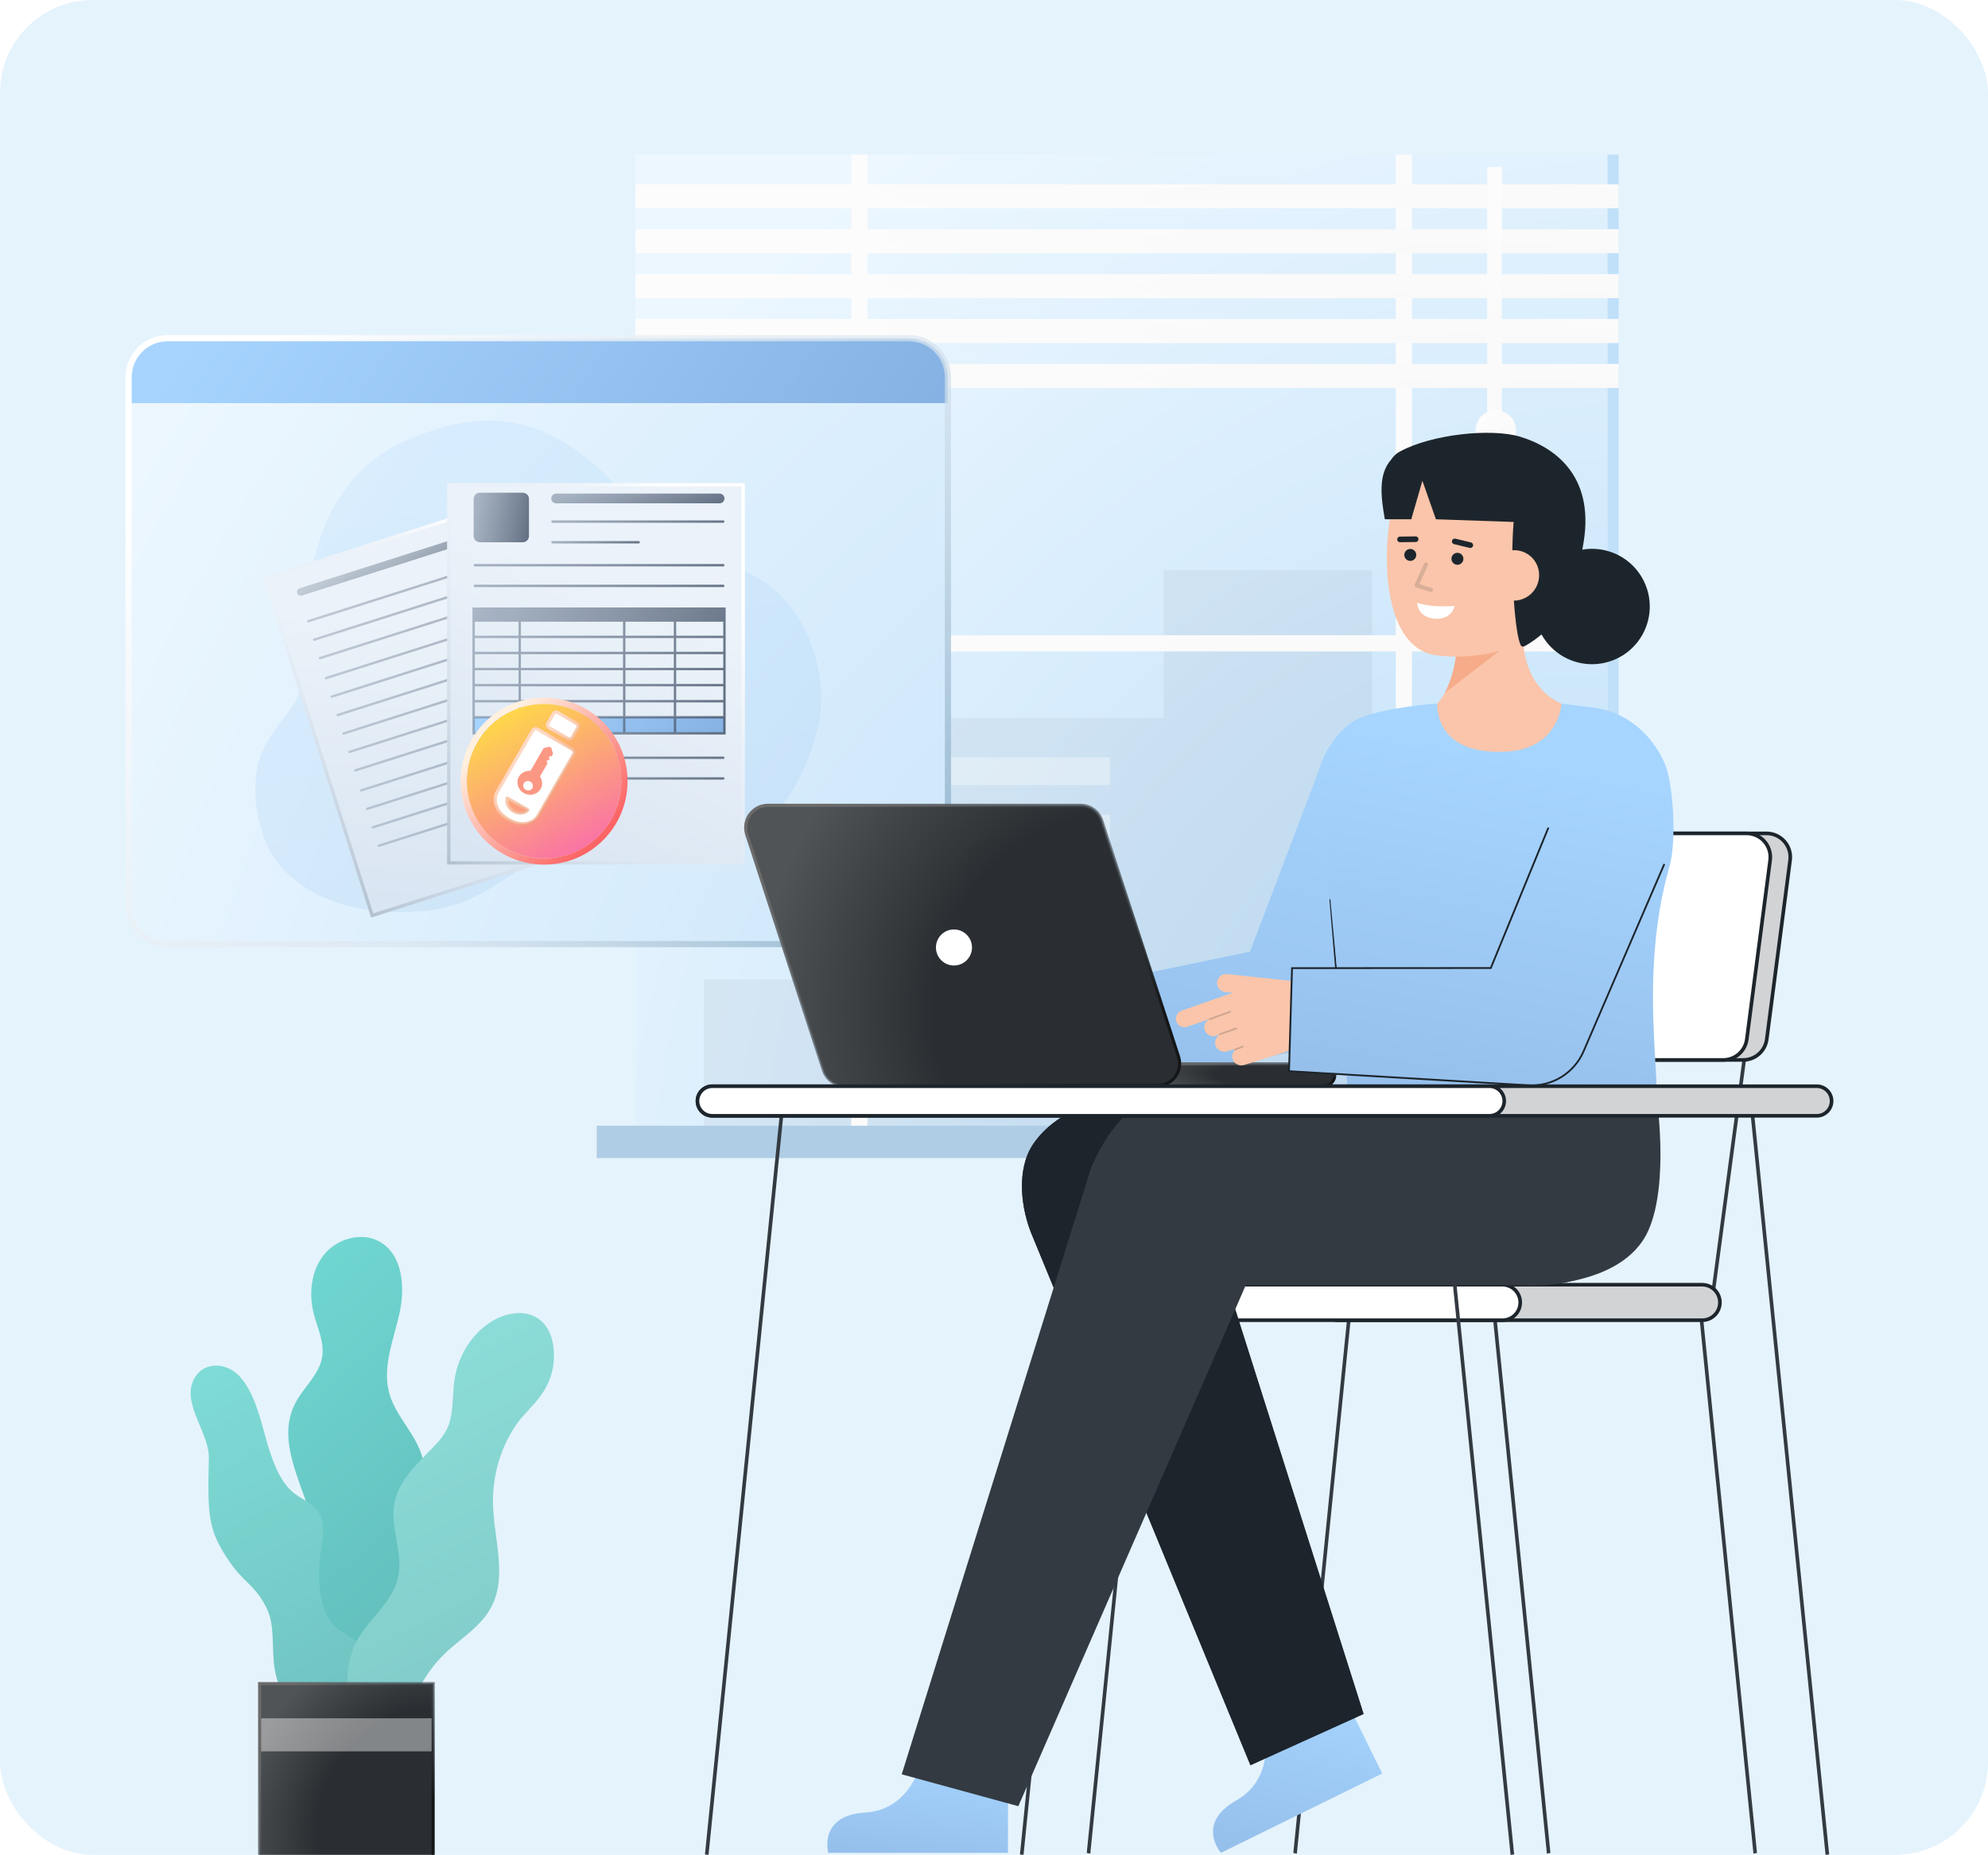 <svg width="643" height="600" viewBox="0 0 643 600" fill="none" xmlns="http://www.w3.org/2000/svg">
<g clip-path="url(#clip0_291_5876)">
<rect width="643" height="600" rx="30" fill="#E5F3FC"/>
<path d="M519.946 50H205.525V364.515H519.946V50Z" fill="url(#paint0_radial_291_5876)"/>
<path d="M523.55 50H519.946V364.515H523.55V50Z" fill="#C0E0F9"/>
<path opacity="0.05" d="M443.776 266.727V184.439H376.392V232.247H272.011V316.895H227.648V364.515H272.011H280.557H504.822V266.727H443.776Z" fill="#1D252C"/>
<path opacity="0.34" d="M359 245H286V253.935H359V245Z" fill="white"/>
<path opacity="0.34" d="M359 263.515H286V272.449H359V263.515Z" fill="white"/>
<path opacity="0.34" d="M359 282.029H286V290.963H359V282.029Z" fill="white"/>
<path d="M519.946 205.493H456.68V50H451.447V205.493H280.557V50H275.325V205.493H205.525V210.727H275.325V364.515H280.557V210.727H451.447V364.515H456.68V210.727H519.946V205.493Z" fill="url(#paint1_radial_291_5876)"/>
<path d="M532.472 364.136H193V374.595H532.472V364.136Z" fill="#C0E0F9"/>
<path opacity="0.1" d="M532.472 364.136H193V374.595H532.472V364.136Z" fill="#1D252C"/>
<g filter="url(#filter0_d_291_5876)">
<path d="M523.55 55.615H205.525V63.392H523.55V55.615Z" fill="url(#paint2_radial_291_5876)"/>
</g>
<g filter="url(#filter1_d_291_5876)">
<path d="M523.55 70.14H205.525V77.917H523.55V70.14Z" fill="url(#paint3_radial_291_5876)"/>
</g>
<g filter="url(#filter2_d_291_5876)">
<path d="M523.55 84.665H205.525V92.442H523.55V84.665Z" fill="url(#paint4_radial_291_5876)"/>
</g>
<g filter="url(#filter3_d_291_5876)">
<path d="M523.55 99.19H205.525V106.967H523.55V99.19Z" fill="url(#paint5_radial_291_5876)"/>
</g>
<g filter="url(#filter4_d_291_5876)">
<path d="M523.55 113.716H205.525V121.493H523.55V113.716Z" fill="url(#paint6_radial_291_5876)"/>
</g>
<g filter="url(#filter5_d_291_5876)">
<path d="M489.771 50H485.006V130.263H489.771V50Z" fill="url(#paint7_radial_291_5876)"/>
</g>
<g filter="url(#filter6_d_291_5876)">
<path d="M487.793 141.791C491.409 141.791 494.34 138.858 494.34 135.241C494.34 131.624 491.409 128.691 487.793 128.691C484.177 128.691 481.245 131.624 481.245 135.241C481.245 138.858 484.177 141.791 487.793 141.791Z" fill="url(#paint8_radial_291_5876)"/>
</g>
<g filter="url(#filter7_d_291_5876)">
<mask id="mask0_291_5876" style="mask-type:luminance" maskUnits="userSpaceOnUse" x="50" y="101" width="265" height="196">
<path d="M302.404 101H62.596C55.64 101 50 106.64 50 113.597V284.404C50 291.36 55.64 297 62.596 297H302.404C309.36 297 315 291.36 315 284.404V113.597C315 106.64 309.36 101 302.404 101Z" fill="white"/>
</mask>
<g mask="url(#mask0_291_5876)">
<path d="M302.404 101H62.596C55.64 101 50 106.64 50 113.597V284.404C50 291.36 55.64 297 62.596 297H302.404C309.36 297 315 291.36 315 284.404V113.597C315 106.64 309.36 101 302.404 101Z" fill="url(#paint9_radial_291_5876)"/>
<path d="M50 113.597C50 106.64 55.64 101 62.596 101H302.404C309.36 101 315 106.64 315 113.597V121.994H50V113.597Z" fill="url(#paint10_linear_291_5876)"/>
<path opacity="0.2" d="M140.604 133.728C119.786 142.423 107.839 163.559 107.839 192.964C107.839 222.368 101.741 218.487 93.894 233.374C88.291 244.003 91.351 262.518 98.552 271.15C108.528 283.107 125.685 288.011 144.987 286.344C176.335 283.636 178.448 255.251 225.01 266.887C247.177 272.427 267.098 253.309 273.111 226.034C276.719 209.669 269.169 187.453 253.664 178.628C232.531 166.6 233.18 176.887 209.773 150.872C184.616 122.912 163.012 124.37 140.604 133.728Z" fill="url(#paint11_linear_291_5876)"/>
<g filter="url(#filter8_dd_291_5876)">
<path d="M182.719 145.429L94.352 173.577L129.416 283.66L217.784 255.513L182.719 145.429Z" fill="url(#paint12_linear_291_5876)"/>
<path d="M95.028 173.926L182.37 146.105L217.107 255.163L129.766 282.983L95.028 173.926Z" stroke="url(#paint13_linear_291_5876)" stroke-width="1.077"/>
</g>
<g filter="url(#filter9_dd_291_5876)">
<g opacity="0.61">
<path d="M125.229 247.665C125.137 247.665 125.048 247.633 124.978 247.573C124.908 247.513 124.862 247.43 124.848 247.339C124.834 247.249 124.853 247.156 124.901 247.078C124.949 246.999 125.024 246.941 125.112 246.913L199.943 223.078C200.04 223.047 200.145 223.056 200.236 223.103C200.327 223.15 200.395 223.231 200.426 223.328C200.457 223.425 200.448 223.531 200.401 223.622C200.354 223.712 200.273 223.781 200.176 223.811L125.345 247.646C125.308 247.658 125.268 247.665 125.229 247.665Z" fill="url(#paint14_linear_291_5876)"/>
</g>
<g opacity="0.61">
<path d="M127.129 253.633C127.037 253.632 126.948 253.599 126.879 253.54C126.809 253.48 126.763 253.397 126.749 253.307C126.735 253.216 126.754 253.123 126.802 253.045C126.85 252.967 126.925 252.909 127.012 252.881L201.843 229.046C201.891 229.029 201.942 229.023 201.993 229.026C202.044 229.03 202.094 229.044 202.14 229.067C202.185 229.09 202.226 229.122 202.259 229.161C202.292 229.2 202.317 229.245 202.333 229.293C202.348 229.342 202.354 229.393 202.349 229.444C202.345 229.495 202.33 229.545 202.306 229.59C202.283 229.635 202.25 229.675 202.21 229.708C202.171 229.74 202.125 229.764 202.076 229.779L127.246 253.614C127.208 253.626 127.168 253.633 127.129 253.633Z" fill="url(#paint15_linear_291_5876)"/>
</g>
<g opacity="0.61">
<path d="M129.029 259.6C128.938 259.6 128.849 259.567 128.779 259.507C128.71 259.447 128.664 259.365 128.65 259.274C128.635 259.183 128.654 259.091 128.702 259.013C128.751 258.935 128.825 258.876 128.913 258.848L203.743 235.013C203.84 234.982 203.946 234.991 204.037 235.038C204.127 235.084 204.196 235.165 204.227 235.263C204.258 235.36 204.249 235.465 204.202 235.556C204.155 235.647 204.074 235.715 203.977 235.746L129.147 259.581C129.109 259.594 129.069 259.6 129.029 259.6Z" fill="url(#paint16_linear_291_5876)"/>
</g>
<g opacity="0.61">
<path d="M130.93 265.568C130.839 265.568 130.75 265.535 130.68 265.475C130.611 265.415 130.565 265.333 130.55 265.242C130.536 265.151 130.555 265.059 130.603 264.981C130.652 264.903 130.726 264.844 130.813 264.816L205.644 240.981C205.693 240.965 205.743 240.96 205.794 240.964C205.844 240.968 205.893 240.982 205.938 241.005C205.983 241.029 206.023 241.06 206.055 241.099C206.088 241.138 206.112 241.182 206.128 241.23C206.143 241.279 206.149 241.329 206.144 241.38C206.14 241.43 206.126 241.479 206.103 241.524C206.08 241.569 206.048 241.609 206.009 241.641C205.971 241.674 205.926 241.699 205.878 241.714L131.047 265.549C131.009 265.561 130.97 265.568 130.93 265.568Z" fill="url(#paint17_linear_291_5876)"/>
</g>
<g opacity="0.61">
<path d="M119.512 229.255C119.42 229.255 119.331 229.222 119.262 229.162C119.192 229.102 119.146 229.02 119.132 228.929C119.117 228.838 119.136 228.745 119.185 228.667C119.233 228.589 119.308 228.531 119.395 228.503L194.226 204.668C194.324 204.637 194.429 204.646 194.52 204.692C194.61 204.739 194.679 204.82 194.71 204.917C194.741 205.015 194.732 205.12 194.685 205.211C194.638 205.302 194.557 205.37 194.46 205.401L119.629 229.235C119.591 229.248 119.552 229.254 119.512 229.255Z" fill="url(#paint18_linear_291_5876)"/>
</g>
<g opacity="0.61">
<path d="M121.413 235.222C121.321 235.222 121.233 235.189 121.163 235.129C121.093 235.069 121.047 234.987 121.033 234.896C121.019 234.805 121.038 234.713 121.086 234.635C121.134 234.557 121.209 234.498 121.296 234.47L196.127 210.635C196.175 210.619 196.227 210.612 196.278 210.616C196.329 210.619 196.378 210.633 196.424 210.656C196.47 210.679 196.51 210.711 196.543 210.75C196.576 210.789 196.602 210.834 196.617 210.883C196.633 210.931 196.638 210.983 196.634 211.034C196.629 211.085 196.614 211.134 196.591 211.179C196.567 211.224 196.534 211.264 196.495 211.297C196.455 211.329 196.409 211.354 196.36 211.368L121.53 235.204C121.492 235.216 121.453 235.222 121.413 235.222Z" fill="url(#paint19_linear_291_5876)"/>
</g>
<g opacity="0.61">
<path d="M123.313 241.189C123.221 241.189 123.133 241.156 123.063 241.096C122.993 241.037 122.947 240.954 122.933 240.863C122.919 240.773 122.938 240.68 122.986 240.602C123.034 240.524 123.109 240.466 123.196 240.438L198.027 216.602C198.124 216.571 198.23 216.58 198.32 216.627C198.411 216.674 198.479 216.755 198.51 216.852C198.541 216.949 198.532 217.055 198.486 217.145C198.439 217.236 198.358 217.304 198.261 217.335L123.43 241.171C123.392 241.183 123.353 241.189 123.313 241.189Z" fill="url(#paint20_linear_291_5876)"/>
</g>
<g opacity="0.61">
<path d="M113.818 211.352C113.726 211.352 113.638 211.319 113.568 211.259C113.498 211.2 113.452 211.117 113.438 211.026C113.424 210.935 113.442 210.842 113.491 210.764C113.539 210.686 113.614 210.628 113.702 210.6L188.532 186.765C188.63 186.734 188.735 186.743 188.826 186.79C188.917 186.836 188.985 186.917 189.016 187.015C189.047 187.112 189.038 187.217 188.991 187.308C188.944 187.399 188.863 187.467 188.766 187.498L113.935 211.332C113.897 211.345 113.858 211.351 113.818 211.352Z" fill="url(#paint21_linear_291_5876)"/>
</g>
<g opacity="0.61">
<path d="M115.719 217.319C115.627 217.319 115.538 217.286 115.469 217.226C115.399 217.166 115.353 217.084 115.339 216.993C115.325 216.902 115.344 216.81 115.392 216.732C115.44 216.654 115.515 216.595 115.602 216.567L190.433 192.732C190.481 192.716 190.532 192.709 190.583 192.713C190.634 192.716 190.684 192.73 190.73 192.753C190.775 192.776 190.816 192.808 190.849 192.847C190.882 192.886 190.907 192.931 190.923 192.98C190.938 193.029 190.944 193.08 190.939 193.131C190.935 193.182 190.92 193.231 190.896 193.276C190.872 193.322 190.84 193.362 190.8 193.394C190.761 193.426 190.715 193.451 190.666 193.465L115.836 217.301C115.798 217.313 115.758 217.319 115.719 217.319Z" fill="url(#paint22_linear_291_5876)"/>
</g>
<g opacity="0.61">
<path d="M117.62 223.287C117.528 223.287 117.439 223.254 117.37 223.194C117.3 223.134 117.254 223.052 117.24 222.961C117.226 222.87 117.245 222.778 117.293 222.7C117.341 222.622 117.416 222.563 117.503 222.535L192.334 198.7C192.431 198.669 192.536 198.678 192.627 198.725C192.718 198.771 192.786 198.852 192.817 198.95C192.848 199.047 192.839 199.152 192.792 199.243C192.745 199.334 192.664 199.402 192.567 199.433L117.737 223.268C117.699 223.281 117.66 223.287 117.62 223.287Z" fill="url(#paint23_linear_291_5876)"/>
</g>
<g opacity="0.61">
<path d="M108.102 192.942C108.01 192.942 107.921 192.909 107.851 192.849C107.782 192.789 107.735 192.707 107.721 192.616C107.707 192.525 107.726 192.432 107.774 192.354C107.823 192.276 107.898 192.218 107.985 192.19L182.816 168.355C182.913 168.324 183.019 168.333 183.11 168.379C183.2 168.426 183.269 168.507 183.299 168.605C183.33 168.702 183.321 168.807 183.275 168.898C183.228 168.989 183.147 169.057 183.05 169.088L108.219 192.922C108.181 192.935 108.142 192.941 108.102 192.942Z" fill="url(#paint24_linear_291_5876)"/>
</g>
<g opacity="0.61">
<path d="M110.003 198.909C109.911 198.909 109.822 198.876 109.753 198.816C109.683 198.756 109.637 198.674 109.623 198.583C109.609 198.492 109.628 198.4 109.676 198.322C109.724 198.244 109.799 198.185 109.886 198.157L184.717 174.322C184.765 174.306 184.816 174.299 184.867 174.303C184.918 174.306 184.968 174.32 185.014 174.343C185.059 174.366 185.1 174.398 185.133 174.437C185.166 174.476 185.191 174.521 185.207 174.57C185.222 174.619 185.228 174.67 185.224 174.721C185.219 174.772 185.204 174.821 185.18 174.866C185.157 174.912 185.124 174.952 185.084 174.984C185.045 175.016 184.999 175.041 184.95 175.055L110.12 198.891C110.082 198.903 110.043 198.909 110.003 198.909Z" fill="url(#paint25_linear_291_5876)"/>
</g>
<g opacity="0.61">
<path d="M111.904 204.876C111.812 204.876 111.723 204.843 111.653 204.783C111.584 204.724 111.538 204.641 111.524 204.55C111.51 204.46 111.528 204.367 111.577 204.289C111.625 204.211 111.699 204.153 111.787 204.125L186.617 180.289C186.714 180.258 186.82 180.267 186.911 180.314C187.001 180.361 187.07 180.442 187.101 180.539C187.132 180.636 187.123 180.742 187.076 180.832C187.029 180.923 186.948 180.991 186.851 181.022L112.021 204.858C111.983 204.87 111.943 204.876 111.904 204.876Z" fill="url(#paint26_linear_291_5876)"/>
</g>
<g opacity="0.61">
<path d="M153.319 166.594L105.311 181.891C104.663 182.098 104.306 182.79 104.512 183.438C104.719 184.086 105.411 184.444 106.059 184.238L154.067 168.94C154.714 168.734 155.072 168.041 154.866 167.393C154.659 166.746 153.967 166.388 153.319 166.594Z" fill="url(#paint27_linear_291_5876)"/>
</g>
</g>
<g filter="url(#filter10_dd_291_5876)">
<path d="M250.299 143.141H154.009V266.502H250.299V143.141Z" fill="url(#paint28_linear_291_5876)"/>
<path d="M154.548 143.679H249.761V265.963H154.548V143.679Z" stroke="url(#paint29_linear_291_5876)" stroke-width="1.077"/>
</g>
<path d="M177.489 150.987H163.595C162.491 150.987 161.595 151.883 161.595 152.987V165.006C161.595 166.111 162.491 167.006 163.595 167.006H177.489C178.594 167.006 179.489 166.111 179.489 165.006V152.987C179.489 151.883 178.594 150.987 177.489 150.987Z" fill="url(#paint30_linear_291_5876)"/>
<path d="M242.329 236.329H161.979C161.766 236.329 161.594 236.501 161.594 236.713C161.594 236.926 161.766 237.098 161.979 237.098H242.329C242.542 237.098 242.714 236.926 242.714 236.713C242.714 236.501 242.542 236.329 242.329 236.329Z" fill="url(#paint31_linear_291_5876)"/>
<path d="M242.329 243.016H161.979C161.766 243.016 161.594 243.188 161.594 243.4C161.594 243.613 161.766 243.785 161.979 243.785H242.329C242.542 243.785 242.714 243.613 242.714 243.4C242.714 243.188 242.542 243.016 242.329 243.016Z" fill="url(#paint32_linear_291_5876)"/>
<path d="M242.329 159.935H187.084C186.871 159.935 186.699 160.107 186.699 160.319C186.699 160.532 186.871 160.704 187.084 160.704H242.329C242.542 160.704 242.714 160.532 242.714 160.319C242.714 160.107 242.542 159.935 242.329 159.935Z" fill="url(#paint33_linear_291_5876)"/>
<path d="M214.96 166.622H187.084C186.871 166.622 186.699 166.794 186.699 167.006C186.699 167.219 186.871 167.391 187.084 167.391H214.96C215.173 167.391 215.345 167.219 215.345 167.006C215.345 166.794 215.173 166.622 214.96 166.622Z" fill="url(#paint34_linear_291_5876)"/>
<path d="M242.329 174.038H161.979C161.766 174.038 161.594 174.21 161.594 174.423C161.594 174.635 161.766 174.808 161.979 174.808H242.329C242.542 174.808 242.714 174.635 242.714 174.423C242.714 174.21 242.542 174.038 242.329 174.038Z" fill="url(#paint35_linear_291_5876)"/>
<path d="M242.329 180.726H161.979C161.766 180.726 161.594 180.898 161.594 181.11C161.594 181.323 161.766 181.495 161.979 181.495H242.329C242.542 181.495 242.714 181.323 242.714 181.11C242.714 180.898 242.542 180.726 242.329 180.726Z" fill="url(#paint36_linear_291_5876)"/>
<path d="M241.138 151.261H188.275C187.404 151.261 186.699 151.967 186.699 152.838C186.699 153.708 187.404 154.414 188.275 154.414H241.138C242.008 154.414 242.714 153.708 242.714 152.838C242.714 151.967 242.008 151.261 241.138 151.261Z" fill="url(#paint37_linear_291_5876)"/>
<path d="M242.715 223.627H161.598V228.524H242.715V223.627Z" fill="url(#paint38_linear_291_5876)"/>
<g filter="url(#filter11_dd_291_5876)">
<path fill-rule="evenodd" clip-rule="evenodd" d="M243.099 229.199H161.209V188.097H161.979H242.33H243.099V229.199ZM176.114 192.722H161.979V197.233H176.114V192.722ZM161.979 202.435V198.003H176.114V202.435H161.979ZM161.979 203.205V207.637H176.114V203.205H161.979ZM161.979 212.839V208.407H176.114V212.839H161.979ZM161.979 213.609V218.041H176.114V213.609H161.979ZM161.979 223.243V218.81H176.114V223.243H161.979ZM161.979 224.013V228.43H176.114V224.013H161.979ZM176.884 224.013V228.43H209.91V224.013H176.884ZM226.335 228.43H210.679V224.013H226.335V228.43ZM227.104 228.43H242.33V224.013H227.104V228.43ZM227.104 223.243H242.33V218.81H227.104V223.243ZM226.335 218.81H210.679V223.243H226.335V218.81ZM226.335 218.041H210.679V213.609H226.335V218.041ZM227.104 218.041H242.33V213.609H227.104V218.041ZM227.104 212.839H242.33V208.407H227.104V212.839ZM226.335 208.407H210.679V212.839H226.335V208.407ZM226.335 207.637H210.679V203.205H226.335V207.637ZM227.104 207.637H242.33V203.205H227.104V207.637ZM227.104 202.435H242.33V198.003H227.104V202.435ZM226.335 198.003H210.679V202.435H226.335V198.003ZM226.335 197.233H210.679V192.722H226.335V197.233ZM227.104 197.233H242.33V192.722H227.104V197.233ZM176.884 218.81H209.91V223.243H176.884V218.81ZM176.884 218.041H209.91V213.609H176.884V218.041ZM176.884 208.407H209.91V212.839H176.884V208.407ZM176.884 207.637H209.91V203.205H176.884V207.637ZM176.884 198.003H209.91V202.435H176.884V198.003ZM176.884 197.233H209.91V192.722H176.884V197.233Z" fill="url(#paint39_linear_291_5876)"/>
</g>
</g>
<path d="M302.404 101H62.596C55.64 101 50 106.64 50 113.597V284.404C50 291.36 55.64 297 62.596 297H302.404C309.36 297 315 291.36 315 284.404V113.597C315 106.64 309.36 101 302.404 101Z" stroke="url(#paint40_linear_291_5876)" stroke-width="2"/>
</g>
<g filter="url(#filter12_d_291_5876)">
<path d="M198.976 248.68C198.976 262.509 187.805 273.68 173.976 273.68C160.146 273.68 148.976 262.509 148.976 248.68C148.976 234.85 160.146 223.68 173.976 223.68C187.805 223.68 198.976 234.85 198.976 248.68Z" fill="url(#paint41_linear_291_5876)"/>
<path d="M173.976 274.68C188.358 274.68 199.976 263.062 199.976 248.68C199.976 234.298 188.358 222.68 173.976 222.68C159.594 222.68 147.976 234.298 147.976 248.68C147.976 263.062 159.594 274.68 173.976 274.68Z" stroke="url(#paint42_linear_291_5876)" stroke-width="2"/>
</g>
<path d="M160.863 256.058L160.862 256.058C160.042 257.481 159.952 259.181 160.582 260.828C161.209 262.466 162.466 263.887 164.112 264.838L165.012 265.358C166.634 266.297 168.468 266.662 170.182 266.376C171.913 266.094 173.324 265.167 174.14 263.753L185.554 243.953C185.923 243.343 185.559 242.641 185.04 242.341L173.954 235.93C173.435 235.63 172.647 235.673 172.292 236.288C172.292 236.288 172.292 236.288 172.292 236.288L160.863 256.058ZM168.713 262.968L168.71 262.968C167.829 263.057 166.9 262.829 166.091 262.362C165.283 261.894 164.621 261.202 164.257 260.393L164.256 260.39C163.914 259.643 163.861 258.902 164.056 258.228L164.056 258.228L164.056 258.226C164.057 258.226 164.058 258.225 164.059 258.224C164.063 258.222 164.069 258.219 164.078 258.217C164.127 258.204 164.197 258.207 164.276 258.252L164.54 257.797L164.276 258.253L170.55 261.88C170.638 261.931 170.67 261.995 170.676 262.017L170.676 262.017L170.676 262.021C170.681 262.042 170.682 262.055 170.681 262.061L170.678 262.065C170.205 262.569 169.534 262.89 168.713 262.968ZM183.592 238.855C183.823 238.989 184.09 239.055 184.35 239.027C184.611 238.999 184.895 238.868 185.06 238.582L186.9 235.391C187.066 235.101 187.029 234.786 186.926 234.554C186.822 234.319 186.635 234.117 186.403 233.983L180.49 230.564C180.259 230.43 179.992 230.364 179.732 230.392C179.471 230.42 179.187 230.552 179.022 230.837L177.183 234.029C177.016 234.318 177.054 234.633 177.156 234.865C177.26 235.1 177.447 235.302 177.68 235.436L183.592 238.855Z" fill="white" stroke="url(#paint43_linear_291_5876)" stroke-width="1.053" stroke-linecap="round"/>
<path d="M167.526 254.144C167.823 255.16 168.499 256.014 169.421 256.547C170.346 257.083 171.42 257.24 172.446 256.989C173.477 256.74 174.328 256.119 174.844 255.243C175.362 254.363 175.49 253.325 175.193 252.309C175.069 251.876 174.846 251.474 174.655 251.158L177.03 247.038C177.059 246.988 177.059 246.921 177.043 246.866L176.78 246.044L177.575 245.839C177.69 245.808 177.757 245.692 177.724 245.58L177.504 244.789L178.348 244.602C178.404 244.588 178.462 244.554 178.49 244.504L178.747 244.06C178.871 243.844 178.824 243.626 178.78 243.477L178.377 242.147C178.317 241.942 178.186 241.774 178.016 241.675C177.845 241.577 177.635 241.547 177.425 241.601L176.102 241.934C175.857 241.993 175.749 242.142 175.669 242.281L171.586 249.363C171.132 249.306 170.709 249.345 170.256 249.454C169.23 249.705 168.379 250.326 167.867 251.204C167.345 252.082 167.23 253.127 167.526 254.144ZM170.357 252.68C170.761 252.579 171.184 252.643 171.545 252.852C171.907 253.061 172.172 253.4 172.289 253.797C172.535 254.629 172.067 255.44 171.222 255.647C170.818 255.748 170.395 255.684 170.033 255.475C169.672 255.266 169.407 254.927 169.29 254.53C169.051 253.696 169.518 252.885 170.357 252.68Z" fill="#FB9884"/>
<path d="M567.134 599.606L568.281 599.385L550.339 421.206L549.191 421.427L567.134 599.606Z" fill="#333A41"/>
<path d="M500.324 599.606L501.472 599.385L483.531 421.206L482.383 421.427L500.324 599.606Z" fill="#333A41"/>
<path d="M352.647 599.606L351.499 599.385L369.442 421.206L370.59 421.427L352.647 599.606Z" fill="#333A41"/>
<path d="M419.457 599.606L418.309 599.385L436.25 421.206L437.398 421.427L419.457 599.606Z" fill="#333A41"/>
<path d="M443.25 342.789L444.409 342.944L433.927 421.395L432.768 421.241L443.25 342.789Z" fill="#333A41"/>
<path d="M563.558 342.788L564.717 342.943L554.236 421.395L553.077 421.24L563.558 342.788Z" fill="#333A41"/>
<path d="M432.87 415.571H550.545C553.72 415.571 556.293 418.143 556.293 421.316V421.317C556.293 424.49 553.72 427.062 550.545 427.062H432.87C429.695 427.062 427.121 424.49 427.121 421.317V421.316C427.121 418.143 429.695 415.571 432.87 415.571Z" fill="#1D252C"/>
<path opacity="0.8" d="M432.87 415.571H550.545C553.72 415.571 556.293 418.143 556.293 421.316V421.317C556.293 424.49 553.72 427.062 550.545 427.062H432.87C429.695 427.062 427.121 424.49 427.121 421.317V421.316C427.121 418.143 429.695 415.571 432.87 415.571Z" fill="white"/>
<path d="M432.87 427.646H550.544C551.376 427.646 552.199 427.482 552.968 427.164C553.736 426.846 554.434 426.379 555.022 425.792C555.611 425.204 556.077 424.506 556.395 423.738C556.714 422.971 556.877 422.148 556.877 421.316C556.877 420.485 556.714 419.662 556.395 418.894C556.077 418.126 555.611 417.429 555.022 416.841C554.434 416.253 553.736 415.787 552.968 415.469C552.199 415.151 551.376 414.987 550.544 414.987H432.87C432.038 414.987 431.215 415.151 430.446 415.469C429.678 415.787 428.98 416.253 428.392 416.841C427.804 417.429 427.337 418.126 427.019 418.894C426.7 419.662 426.537 420.485 426.537 421.316C426.537 422.148 426.7 422.971 427.019 423.738C427.337 424.506 427.804 425.204 428.392 425.792C428.98 426.379 429.678 426.846 430.446 427.164C431.215 427.482 432.038 427.646 432.87 427.646ZM550.544 416.156C551.222 416.156 551.894 416.289 552.52 416.548C553.147 416.808 553.716 417.188 554.196 417.667C554.675 418.146 555.056 418.715 555.315 419.341C555.575 419.968 555.708 420.639 555.708 421.316C555.708 421.994 555.575 422.665 555.315 423.291C555.056 423.917 554.675 424.486 554.196 424.966C553.716 425.445 553.147 425.825 552.52 426.084C551.894 426.344 551.222 426.477 550.544 426.477H432.87C432.192 426.477 431.52 426.344 430.894 426.084C430.267 425.825 429.698 425.445 429.218 424.966C428.739 424.486 428.358 423.917 428.099 423.291C427.839 422.665 427.706 421.994 427.706 421.316C427.706 420.639 427.839 419.968 428.099 419.341C428.358 418.715 428.739 418.146 429.218 417.667C429.698 417.188 430.267 416.808 430.894 416.548C431.52 416.289 432.192 416.156 432.87 416.156H550.544Z" fill="#1D252C"/>
<path d="M368.283 415.571H485.958C489.133 415.571 491.707 418.143 491.707 421.316V421.317C491.707 424.49 489.133 427.062 485.958 427.062H368.283C365.108 427.062 362.534 424.49 362.534 421.317V421.316C362.534 418.143 365.108 415.571 368.283 415.571Z" fill="white"/>
<path d="M368.283 427.646H485.958C486.79 427.646 487.613 427.482 488.382 427.164C489.15 426.846 489.848 426.379 490.436 425.792C491.024 425.204 491.491 424.506 491.809 423.738C492.127 422.971 492.291 422.148 492.291 421.316C492.291 420.485 492.127 419.662 491.809 418.894C491.491 418.126 491.024 417.429 490.436 416.841C489.848 416.253 489.15 415.787 488.382 415.469C487.613 415.151 486.79 414.987 485.958 414.987H368.283C367.451 414.987 366.628 415.151 365.859 415.469C365.091 415.787 364.393 416.253 363.805 416.841C363.217 417.429 362.75 418.126 362.432 418.894C362.114 419.662 361.95 420.485 361.95 421.316C361.95 422.148 362.114 422.971 362.432 423.738C362.75 424.506 363.217 425.204 363.805 425.792C364.393 426.379 365.091 426.846 365.859 427.164C366.628 427.482 367.451 427.646 368.283 427.646ZM485.958 416.156C486.636 416.156 487.308 416.289 487.934 416.548C488.561 416.808 489.13 417.188 489.61 417.667C490.089 418.146 490.47 418.715 490.729 419.341C490.989 419.968 491.122 420.639 491.122 421.316C491.122 421.994 490.989 422.665 490.729 423.291C490.47 423.917 490.089 424.486 489.61 424.966C489.13 425.445 488.561 425.825 487.934 426.084C487.308 426.344 486.636 426.477 485.958 426.477H368.283C367.605 426.477 366.933 426.344 366.307 426.084C365.68 425.825 365.111 425.445 364.631 424.966C364.152 424.486 363.771 423.917 363.512 423.291C363.252 422.665 363.119 421.994 363.119 421.316C363.119 420.639 363.252 419.968 363.512 419.341C363.771 418.715 364.152 418.146 364.631 417.667C365.111 417.188 365.68 416.808 366.307 416.548C366.933 416.289 367.605 416.156 368.283 416.156H485.958Z" fill="#1D252C"/>
<path d="M449.697 342.865H563.822C565.688 342.865 567.49 342.186 568.892 340.956C570.294 339.725 571.2 338.027 571.441 336.178L578.99 278.244C579.131 277.161 579.04 276.06 578.721 275.016C578.403 273.971 577.865 273.006 577.144 272.185C576.422 271.365 575.534 270.707 574.539 270.257C573.543 269.807 572.463 269.574 571.37 269.574H457.246C455.38 269.574 453.578 270.253 452.176 271.483C450.774 272.714 449.868 274.412 449.627 276.261L442.078 334.195C441.937 335.278 442.029 336.379 442.347 337.423C442.665 338.468 443.203 339.433 443.924 340.253C444.645 341.074 445.533 341.731 446.528 342.182C447.524 342.632 448.604 342.865 449.697 342.865Z" fill="#1D252C"/>
<path opacity="0.8" d="M449.697 342.865H563.822C565.688 342.865 567.49 342.186 568.892 340.956C570.294 339.725 571.2 338.027 571.441 336.178L578.99 278.244C579.131 277.161 579.04 276.06 578.721 275.016C578.403 273.971 577.865 273.006 577.144 272.185C576.422 271.365 575.534 270.707 574.539 270.257C573.543 269.807 572.463 269.574 571.37 269.574H457.246C455.38 269.574 453.578 270.253 452.176 271.483C450.774 272.714 449.868 274.412 449.627 276.261L442.078 334.195C441.937 335.278 442.029 336.379 442.347 337.423C442.665 338.468 443.203 339.433 443.924 340.253C444.645 341.074 445.533 341.731 446.528 342.182C447.524 342.632 448.604 342.865 449.697 342.865Z" fill="white"/>
<path d="M449.697 343.449H563.822C565.829 343.445 567.766 342.713 569.273 341.39C570.781 340.066 571.758 338.241 572.021 336.253L579.57 278.32C579.722 277.154 579.623 275.97 579.28 274.845C578.938 273.721 578.359 272.683 577.583 271.8C576.807 270.917 575.851 270.209 574.78 269.725C573.709 269.24 572.546 268.99 571.37 268.99H457.246C455.239 268.994 453.302 269.726 451.795 271.049C450.287 272.373 449.311 274.198 449.048 276.186L441.498 334.12C441.347 335.285 441.445 336.47 441.788 337.594C442.13 338.718 442.709 339.756 443.485 340.639C444.261 341.522 445.216 342.23 446.287 342.714C447.359 343.199 448.521 343.449 449.697 343.449ZM571.37 270.158C572.38 270.158 573.378 270.373 574.297 270.789C575.217 271.205 576.038 271.813 576.704 272.571C577.37 273.329 577.867 274.221 578.161 275.186C578.455 276.151 578.54 277.168 578.409 278.168L570.86 336.103C570.634 337.81 569.796 339.377 568.501 340.513C567.207 341.649 565.544 342.277 563.821 342.281H449.697C448.687 342.281 447.69 342.065 446.77 341.649C445.851 341.233 445.03 340.626 444.364 339.867C443.698 339.109 443.202 338.218 442.908 337.253C442.614 336.288 442.529 335.271 442.659 334.271L450.207 276.337C450.433 274.63 451.271 273.063 452.566 271.927C453.86 270.791 455.523 270.162 457.246 270.159L571.37 270.158Z" fill="#1D252C"/>
<path d="M443.244 342.865H557.369C559.235 342.865 561.037 342.186 562.439 340.956C563.841 339.725 564.747 338.027 564.988 336.178L572.539 278.244C572.68 277.161 572.589 276.06 572.27 275.016C571.952 273.971 571.414 273.006 570.693 272.186C569.972 271.365 569.084 270.708 568.089 270.258C567.093 269.807 566.013 269.574 564.92 269.574H450.793C448.927 269.574 447.125 270.253 445.723 271.483C444.321 272.714 443.415 274.412 443.174 276.261L435.625 334.195C435.484 335.278 435.576 336.379 435.894 337.423C436.212 338.468 436.75 339.433 437.471 340.253C438.192 341.074 439.08 341.731 440.076 342.182C441.071 342.632 442.151 342.865 443.244 342.865Z" fill="white"/>
<path d="M443.244 343.449H557.369C559.376 343.445 561.313 342.713 562.82 341.39C564.328 340.066 565.304 338.241 565.568 336.253L573.117 278.32C573.268 277.154 573.17 275.97 572.827 274.846C572.485 273.722 571.906 272.683 571.13 271.8C570.354 270.917 569.399 270.21 568.327 269.725C567.256 269.241 566.094 268.99 564.918 268.99H450.793C448.786 268.994 446.849 269.726 445.342 271.049C443.834 272.373 442.858 274.198 442.594 276.186L435.045 334.12C434.893 335.285 434.992 336.47 435.335 337.594C435.677 338.718 436.256 339.756 437.032 340.639C437.808 341.522 438.763 342.229 439.834 342.714C440.906 343.199 442.068 343.449 443.244 343.449ZM564.918 270.158C565.927 270.158 566.925 270.374 567.844 270.79C568.764 271.207 569.584 271.814 570.25 272.572C570.916 273.33 571.412 274.222 571.706 275.187C572 276.152 572.085 277.168 571.955 278.169L564.408 336.103C564.182 337.809 563.344 339.376 562.049 340.512C560.755 341.649 559.092 342.277 557.369 342.281H443.244C442.234 342.281 441.236 342.066 440.317 341.65C439.397 341.234 438.576 340.626 437.91 339.868C437.244 339.11 436.747 338.219 436.453 337.253C436.159 336.288 436.074 335.271 436.205 334.271L443.754 276.337C443.98 274.63 444.818 273.063 446.112 271.927C447.407 270.791 449.07 270.162 450.793 270.159L564.918 270.158Z" fill="#1D252C"/>
<path d="M354.531 356.093L355.694 356.21L331.052 599.998L329.889 599.88L354.531 356.093Z" fill="#333A41"/>
<path d="M511.268 229.372C511.268 229.372 490.368 228.202 492.67 200.132L471.359 196.184C471.359 196.184 473.754 221.349 462.973 229.339L466.917 266.173L511.268 229.372Z" fill="#FAC5AA"/>
<path opacity="0.2" d="M467.338 224.077L485.043 210.542L471.137 210.398C470.735 215.155 469.446 219.794 467.338 224.077Z" fill="#E84900"/>
<path d="M504.763 189.247C503.288 197.764 498.638 205.827 491.121 208.576C482.928 211.827 474.062 213.023 465.3 212.062C441.97 210.15 446.585 157.141 457.662 146.842C468.738 136.543 501.244 143.066 505.198 160.288C507.242 169.2 506.166 181.142 504.763 189.247Z" fill="#FAC5AA"/>
<path d="M449.965 148.672C450.661 147.567 451.637 146.666 452.793 146.059C463.152 140.429 482.352 138.482 491.573 141.239C502.27 144.438 515.685 153.4 512.249 175.131C512.104 176.047 511.947 176.928 511.785 177.797C515.163 177.22 518.636 177.583 521.822 178.847C525.007 180.111 527.784 182.227 529.846 184.963C531.909 187.698 533.178 190.949 533.515 194.358C533.852 197.766 533.244 201.202 531.757 204.288C530.27 207.375 527.962 209.993 525.085 211.855C522.208 213.718 518.874 214.753 515.448 214.848C512.022 214.943 508.635 214.093 505.66 212.393C502.684 210.692 500.235 208.206 498.579 205.207C496.992 206.577 495.278 207.793 493.46 208.838C492.183 209.595 491.874 208.971 491.432 207.562C489.885 202.615 488.364 183.05 489.578 168.843L464.438 167.975L460.059 155.521L456.468 167.975H447.907C446.758 161.227 445.574 153.577 449.965 148.672Z" fill="#1D252C"/>
<path d="M471.391 182.687C472.458 182.687 473.323 181.823 473.323 180.756C473.323 179.689 472.458 178.824 471.391 178.824C470.323 178.824 469.458 179.689 469.458 180.756C469.458 181.823 470.323 182.687 471.391 182.687Z" fill="#1D252C"/>
<path d="M456.142 181.438C457.209 181.438 458.074 180.574 458.074 179.507C458.074 178.44 457.209 177.575 456.142 177.575C455.074 177.575 454.209 178.44 454.209 179.507C454.209 180.574 455.074 181.438 456.142 181.438Z" fill="#1D252C"/>
<path d="M452.791 175.391C452.557 175.384 452.334 175.286 452.17 175.118C452.006 174.949 451.913 174.724 451.911 174.49C451.91 174.255 451.999 174.028 452.161 173.858C452.323 173.688 452.545 173.587 452.78 173.577L457.9 173.513H457.912C458.147 173.52 458.37 173.618 458.534 173.786C458.698 173.954 458.791 174.179 458.792 174.414C458.794 174.649 458.704 174.875 458.543 175.045C458.381 175.216 458.159 175.317 457.924 175.327L452.804 175.391H452.791Z" fill="#1D252C"/>
<path d="M475.561 177.255C475.49 177.255 475.418 177.247 475.348 177.231L470.301 176.018C470.066 175.962 469.864 175.815 469.738 175.609C469.612 175.404 469.573 175.157 469.629 174.923C469.685 174.689 469.832 174.486 470.038 174.36C470.243 174.235 470.49 174.195 470.725 174.252L475.773 175.466C475.99 175.517 476.181 175.646 476.309 175.828C476.437 176.011 476.493 176.234 476.467 176.455C476.441 176.676 476.334 176.88 476.167 177.028C476 177.175 475.784 177.256 475.561 177.255Z" fill="#1D252C"/>
<path d="M481.444 185.483C481.281 187.64 481.978 189.774 483.384 191.418C484.79 193.063 486.79 194.085 488.948 194.261C491.105 194.437 493.244 193.753 494.899 192.358C496.553 190.963 497.588 188.971 497.777 186.816C497.884 185.741 497.773 184.655 497.451 183.624C497.129 182.592 496.602 181.636 495.903 180.812C495.203 179.988 494.344 179.313 493.378 178.828C492.412 178.342 491.358 178.056 490.279 177.986C484.44 177.801 481.82 180.976 481.444 185.483Z" fill="#FAC5AA"/>
<g opacity="0.15">
<path d="M462.809 191.47C462.743 191.47 462.677 191.46 462.613 191.439L457.96 190.012C457.87 189.984 457.787 189.937 457.716 189.875C457.646 189.813 457.589 189.736 457.55 189.65C457.511 189.564 457.491 189.47 457.491 189.376C457.491 189.281 457.511 189.188 457.55 189.101L460.61 182.295C460.684 182.136 460.817 182.012 460.982 181.951C461.146 181.89 461.328 181.896 461.488 181.968C461.648 182.04 461.773 182.172 461.836 182.335C461.9 182.499 461.896 182.681 461.826 182.841L459.076 188.96L463.007 190.166C463.159 190.213 463.29 190.313 463.375 190.448C463.461 190.584 463.494 190.745 463.471 190.903C463.447 191.061 463.367 191.205 463.246 191.309C463.125 191.413 462.97 191.47 462.811 191.47H462.809Z" fill="#1D252C"/>
</g>
<path d="M470.495 195.969C470.495 195.969 463.361 196.721 458.357 194.975C458.357 194.975 458.395 199.671 464.042 200.133C469.688 200.596 470.495 195.969 470.495 195.969Z" fill="white"/>
<path d="M298.154 569.186C298.154 569.186 295.02 585.42 279.81 586.325C264.599 587.23 267.897 599.34 267.897 599.34H326.024V570.318L298.154 569.186Z" fill="url(#paint44_linear_291_5876)"/>
<path d="M408.738 558.935C408.738 558.935 413.097 574.885 399.847 582.407C386.598 589.928 394.907 599.34 394.907 599.34L447.065 573.696L434.246 547.654L408.738 558.935Z" fill="url(#paint45_linear_291_5876)"/>
<path d="M441.042 554.43L397.058 415.763H476.786C492.802 415.763 499.478 402.19 499.478 386.186C499.478 370.182 483.734 356.152 467.719 356.152H360.115C350.348 356.152 339.395 362.122 334.034 370.283C328.673 378.443 330.122 391.088 334.006 400.045L404.441 571.001" fill="#1D252C"/>
<path opacity="0.8" d="M441.042 554.43L397.058 415.763H476.786C492.802 415.763 499.478 402.19 499.478 386.186C499.478 370.182 483.734 356.152 467.719 356.152H360.115C350.348 356.152 339.395 362.122 334.034 370.283C328.673 378.443 330.122 391.088 334.006 400.045L404.441 571.001" fill="#1D252C"/>
<path d="M535.726 354.382C535.726 354.382 540.015 382.33 533.217 397.869C524.73 417.268 492.916 415.756 492.916 415.756L494.709 354.188L535.726 354.382Z" fill="#333A41"/>
<path d="M329.367 584.263L402.912 415.763L499.48 415.756C522.107 413.983 532.47 401.591 532.14 385.59C531.815 369.792 523.811 354.188 508.074 354.188H377.918C366.275 354.427 357.114 367.287 352.795 378.094L291.654 573.947" fill="#333A41"/>
<path d="M352.365 353.833L420.578 339.707C423.421 339.118 426.069 337.823 428.277 335.94C430.486 334.058 432.183 331.649 433.213 328.937L460.043 258.284C460.86 256.164 461.249 253.903 461.189 251.631C461.129 249.36 460.621 247.123 459.693 245.048C458.766 242.974 457.437 241.103 455.784 239.543C454.13 237.984 452.185 236.766 450.059 235.96C447.933 235.153 445.669 234.775 443.397 234.846C441.124 234.917 438.888 235.436 436.817 236.373C434.746 237.31 432.88 238.646 431.327 240.306C429.774 241.966 428.565 243.916 427.769 246.044L404.299 307.845L345.359 320.05C345.359 320.05 351.182 354.077 352.365 353.833Z" fill="url(#paint46_linear_291_5876)"/>
<path d="M432.956 323.372H432.981C433.019 323.369 433.056 323.359 433.091 323.341C433.125 323.323 433.155 323.299 433.18 323.27C433.205 323.241 433.223 323.207 433.235 323.17C433.247 323.134 433.251 323.095 433.248 323.057L430.584 291.073C430.582 291.035 430.572 290.997 430.554 290.962C430.537 290.928 430.513 290.897 430.484 290.872C430.454 290.847 430.42 290.828 430.383 290.817C430.346 290.806 430.307 290.802 430.269 290.806C430.23 290.81 430.193 290.82 430.159 290.838C430.125 290.855 430.095 290.879 430.07 290.909C430.045 290.938 430.026 290.972 430.014 291.008C430.003 291.045 429.998 291.084 430.002 291.122L432.666 323.105C432.672 323.178 432.705 323.246 432.759 323.295C432.813 323.345 432.883 323.372 432.956 323.372Z" fill="#1D252C"/>
<path d="M428.166 344.127H360.449C358.485 344.127 356.894 345.719 356.894 347.683V347.761C356.894 349.725 358.485 351.316 360.449 351.316H428.166C430.129 351.316 431.721 349.725 431.721 347.761V347.683C431.721 345.719 430.129 344.127 428.166 344.127Z" fill="url(#paint47_radial_291_5876)" stroke="url(#paint48_linear_291_5876)"/>
<path d="M241.53 269.902L242.005 269.747L241.53 269.902L266.361 346.231C266.83 347.673 267.743 348.929 268.969 349.82C270.196 350.711 271.673 351.19 273.189 351.19H374.351C375.484 351.19 376.602 350.922 377.612 350.407C378.621 349.893 379.495 349.146 380.161 348.229C380.827 347.312 381.267 346.25 381.444 345.131C381.621 344.011 381.53 342.866 381.18 341.788L356.349 265.459C355.88 264.018 354.967 262.761 353.74 261.871C352.514 260.98 351.037 260.5 349.521 260.5H248.359C248.359 260.5 248.359 260.5 248.359 260.5C247.225 260.5 246.108 260.768 245.098 261.283C244.088 261.797 243.215 262.544 242.549 263.461C241.882 264.378 241.443 265.44 241.266 266.559C241.089 267.679 241.179 268.824 241.53 269.902Z" fill="url(#paint49_radial_291_5876)" stroke="url(#paint50_linear_291_5876)"/>
<path d="M308.552 312.317C311.773 312.317 314.383 309.707 314.383 306.486C314.383 303.266 311.773 300.655 308.552 300.655C305.332 300.655 302.721 303.266 302.721 306.486C302.721 309.707 305.332 312.317 308.552 312.317Z" fill="white"/>
<path d="M382.198 326.909L398.785 321.099L396.404 320.935C395.636 320.866 394.923 320.509 394.409 319.936C393.894 319.362 393.617 318.615 393.633 317.845C393.655 317.448 393.758 317.059 393.935 316.703C394.112 316.347 394.36 316.031 394.664 315.774C394.967 315.516 395.32 315.324 395.701 315.207C396.081 315.091 396.482 315.053 396.877 315.096L426.224 318.213L425.465 327.638C425.228 330.565 424.122 333.355 422.288 335.649C420.454 337.944 417.977 339.639 415.172 340.518L402.464 344.474C401.807 344.692 401.096 344.678 400.449 344.432C399.802 344.186 399.261 343.725 398.915 343.125C398.615 342.578 398.498 341.949 398.581 341.33C398.664 340.711 398.942 340.135 399.376 339.686C399.348 339.666 399.324 339.64 399.306 339.611C399.288 339.582 399.277 339.549 399.272 339.515C399.267 339.481 399.269 339.446 399.278 339.413C399.287 339.38 399.303 339.349 399.325 339.322L396.984 340.056C396.254 340.301 395.457 340.26 394.756 339.941C394.054 339.621 393.501 339.048 393.206 338.336C392.965 337.691 392.96 336.981 393.192 336.332C393.423 335.683 393.876 335.137 394.471 334.789C394.444 334.774 394.419 334.755 394.399 334.731L393.436 335.032C392.78 335.251 392.068 335.236 391.422 334.99C390.775 334.744 390.233 334.283 389.888 333.683C389.524 333.019 389.432 332.24 389.63 331.51C389.828 330.779 390.302 330.153 390.951 329.764C390.946 329.744 390.943 329.724 390.942 329.704L384.034 332.124C383.691 332.248 383.326 332.303 382.961 332.285C382.597 332.268 382.239 332.178 381.909 332.022C381.579 331.865 381.283 331.645 381.039 331.373C380.795 331.102 380.607 330.785 380.486 330.44C380.366 330.096 380.314 329.731 380.335 329.367C380.357 329.002 380.45 328.646 380.61 328.318C380.77 327.989 380.993 327.696 381.268 327.455C381.542 327.214 381.861 327.029 382.207 326.912L382.198 326.909Z" fill="#FAC5AA"/>
<path opacity="0.2" d="M391.204 329.972C391.236 329.971 391.268 329.966 391.298 329.955L397.98 327.527C398.048 327.502 398.104 327.451 398.135 327.384C398.166 327.318 398.169 327.242 398.144 327.174C398.118 327.105 398.067 327.049 398.001 327.019C397.934 326.988 397.859 326.985 397.79 327.01L391.108 329.438C391.047 329.46 390.996 329.503 390.963 329.559C390.931 329.615 390.919 329.681 390.931 329.745C390.942 329.808 390.975 329.866 391.025 329.908C391.075 329.949 391.137 329.972 391.202 329.972H391.204Z" fill="#1D252C"/>
<path opacity="0.2" d="M394.583 334.826C394.614 334.826 394.646 334.82 394.675 334.81L399.942 332.943C399.977 332.931 400.009 332.913 400.036 332.889C400.064 332.865 400.087 332.835 400.103 332.803C400.119 332.77 400.128 332.734 400.131 332.697C400.133 332.661 400.128 332.624 400.115 332.59C400.103 332.555 400.084 332.523 400.059 332.496C400.035 332.469 400.005 332.447 399.972 332.432C399.938 332.416 399.902 332.408 399.866 332.406C399.829 332.405 399.793 332.411 399.758 332.424L394.491 334.292C394.43 334.313 394.379 334.356 394.346 334.412C394.313 334.468 394.301 334.533 394.312 334.597C394.323 334.661 394.356 334.719 394.406 334.761C394.455 334.803 394.518 334.826 394.583 334.826Z" fill="#1D252C"/>
<path opacity="0.2" d="M399.543 339.753C399.576 339.752 399.609 339.746 399.641 339.734L402.108 338.794C402.176 338.768 402.231 338.716 402.261 338.65C402.291 338.583 402.293 338.507 402.267 338.439C402.24 338.371 402.188 338.316 402.122 338.286C402.055 338.256 401.979 338.254 401.911 338.28L399.444 339.22C399.384 339.243 399.333 339.286 399.301 339.343C399.27 339.399 399.259 339.464 399.27 339.528C399.282 339.591 399.316 339.648 399.365 339.689C399.415 339.731 399.477 339.753 399.542 339.753H399.543Z" fill="#1D252C"/>
<path fill-rule="evenodd" clip-rule="evenodd" d="M431.006 298.679C430.01 288.083 429.191 279.364 428.923 276.225C428.524 271.533 427.921 267.778 427.386 264.443C426.725 260.322 426.167 256.843 426.221 253.03C426.307 247.038 430.313 238.187 437.956 233.208C443.158 229.82 461.038 227.627 464.86 227.627C464.868 227.627 464.868 227.699 464.869 227.833C464.879 229.736 464.953 244.174 486.992 243.137C504.322 242.32 505.049 227.627 505.049 227.627C505.049 227.627 510.126 228.181 515.832 228.952C525.179 230.217 534.19 236.713 538.611 247.427C541.07 253.385 542.467 271.722 539.915 280.578C533.102 304.213 534.515 328.308 535.388 343.184C535.676 348.102 535.906 352.012 535.759 354.565H436.054C435.951 353.018 435.759 350.617 435.502 347.599L416.92 346.502L417.891 313.174L432.366 313.165C431.9 308.185 431.437 303.257 431.006 298.679Z" fill="url(#paint51_linear_291_5876)"/>
<path d="M495.449 351.398C499.054 351.391 502.578 350.336 505.592 348.36C508.606 346.384 510.979 343.574 512.421 340.272L512.718 339.571L538.578 279.607L538.042 279.374L511.885 340.043C510.417 343.403 507.955 346.233 504.829 348.154C501.704 350.074 498.065 350.991 494.402 350.783L417.22 346.227L418.177 313.467L482.385 313.424L501.089 267.83L500.548 267.609L481.994 312.839L417.609 312.883L416.62 346.776L416.903 346.793L494.366 351.365C494.727 351.387 495.09 351.398 495.449 351.398Z" fill="#1D252C"/>
<path d="M566.946 356.099L591.624 599.883L590.461 600L565.783 356.216L566.946 356.099Z" fill="#333A41"/>
<path d="M465.085 356.097L489.744 599.883L488.581 600L463.922 356.214L465.085 356.097Z" fill="#333A41"/>
<path d="M252.651 356.093L253.814 356.21L229.172 599.998L228.009 599.88L252.651 356.093Z" fill="#333A41"/>
<path d="M230.43 351.366H587.572C590.217 351.366 592.362 353.509 592.362 356.152C592.362 358.795 590.217 360.938 587.572 360.938H230.43C227.785 360.938 225.641 358.795 225.641 356.152C225.641 353.509 227.785 351.366 230.43 351.366Z" fill="#1D252C"/>
<path opacity="0.8" d="M230.43 351.366H587.572C590.217 351.366 592.362 353.509 592.362 356.152C592.362 358.795 590.217 360.938 587.572 360.938H230.43C227.785 360.938 225.641 358.795 225.641 356.152C225.641 353.509 227.785 351.366 230.43 351.366Z" fill="white"/>
<path d="M230.43 361.522H587.57C588.28 361.529 588.985 361.396 589.644 361.129C590.302 360.863 590.901 360.468 591.406 359.969C591.911 359.47 592.312 358.875 592.586 358.22C592.859 357.565 593 356.862 593 356.152C593 355.442 592.859 354.739 592.586 354.084C592.312 353.428 591.911 352.834 591.406 352.334C590.901 351.835 590.302 351.441 589.644 351.174C588.985 350.908 588.28 350.774 587.57 350.782H230.43C229.72 350.774 229.015 350.908 228.356 351.174C227.698 351.441 227.099 351.835 226.594 352.334C226.089 352.834 225.688 353.428 225.414 354.084C225.141 354.739 225 355.442 225 356.152C225 356.862 225.141 357.565 225.414 358.22C225.688 358.875 226.089 359.47 226.594 359.969C227.099 360.468 227.698 360.863 228.356 361.129C229.015 361.396 229.72 361.529 230.43 361.522ZM587.57 351.95C588.126 351.943 588.678 352.047 589.194 352.255C589.71 352.464 590.18 352.772 590.575 353.163C590.971 353.554 591.285 354.019 591.5 354.532C591.714 355.045 591.824 355.596 591.824 356.152C591.824 356.708 591.714 357.258 591.5 357.771C591.285 358.284 590.971 358.75 590.575 359.141C590.18 359.532 589.71 359.84 589.194 360.048C588.678 360.256 588.126 360.36 587.57 360.354H230.43C229.874 360.36 229.322 360.256 228.806 360.048C228.29 359.84 227.82 359.532 227.425 359.141C227.029 358.75 226.715 358.284 226.5 357.771C226.286 357.258 226.175 356.708 226.175 356.152C226.175 355.596 226.286 355.045 226.5 354.532C226.715 354.019 227.029 353.554 227.425 353.163C227.82 352.772 228.29 352.464 228.806 352.255C229.322 352.047 229.874 351.943 230.43 351.95H587.57Z" fill="#1D252C"/>
<path d="M230.431 351.366H481.798C484.443 351.366 486.587 353.509 486.587 356.152C486.587 358.795 484.443 360.938 481.798 360.938H230.431C227.786 360.938 225.641 358.795 225.641 356.152C225.641 353.509 227.786 351.366 230.431 351.366Z" fill="white"/>
<path d="M230.43 361.522H481.797C483.213 361.507 484.565 360.935 485.561 359.929C486.557 358.924 487.115 357.566 487.115 356.152C487.115 354.737 486.557 353.38 485.561 352.374C484.565 351.369 483.213 350.796 481.797 350.782H230.43C229.72 350.774 229.015 350.908 228.356 351.174C227.698 351.441 227.099 351.835 226.594 352.334C226.089 352.834 225.688 353.428 225.414 354.084C225.141 354.739 225 355.442 225 356.152C225 356.862 225.141 357.565 225.414 358.22C225.688 358.875 226.089 359.47 226.594 359.969C227.099 360.468 227.698 360.863 228.356 361.129C229.015 361.396 229.72 361.529 230.43 361.522ZM481.797 351.95C482.904 351.963 483.961 352.411 484.739 353.198C485.517 353.985 485.953 355.046 485.953 356.152C485.953 357.258 485.517 358.319 484.739 359.106C483.961 359.892 482.904 360.341 481.797 360.354H230.43C229.874 360.36 229.322 360.256 228.806 360.048C228.29 359.84 227.82 359.532 227.425 359.141C227.029 358.75 226.715 358.284 226.5 357.771C226.286 357.258 226.175 356.708 226.175 356.152C226.175 355.596 226.286 355.045 226.5 354.532C226.715 354.019 227.029 353.554 227.425 353.163C227.82 352.772 228.29 352.464 228.806 352.255C229.322 352.047 229.874 351.943 230.43 351.95H481.797Z" fill="#1D252C"/>
<path d="M110.974 555.819C104.542 553.98 99.7 548.251 97.776 541.87C95.853 535.489 96.531 528.566 98.41 522.171C99.943 516.954 102.267 511.91 102.839 506.503C104.742 488.5 87.207 470.106 95.461 453.975C98.13 448.759 103.294 444.682 104.217 438.9C104.979 434.118 102.613 429.472 101.437 424.774C99.818 418.309 100.638 410.974 104.852 405.796C109.065 400.619 117.025 398.358 122.83 401.673C130.423 406.009 131.081 416.714 129.129 425.209C127.178 433.704 123.562 442.444 125.946 450.828C128.218 458.819 135.614 464.838 136.94 473.039C138.042 479.856 134.7 486.503 133.231 493.251C130.923 503.857 133.272 514.852 133.373 525.704C133.474 536.555 130.4 548.725 110.974 555.819Z" fill="url(#paint52_linear_291_5876)"/>
<path d="M100.423 556.477C97.512 555.266 94.9 553.063 92.855 550.093C90.81 547.124 89.406 543.495 88.786 539.58C87.828 533.123 89.004 525.87 86.305 520.322C82.646 512.805 78.896 511.955 74.341 505.33C67.34 495.141 67.094 490.63 67.556 471.76C67.751 463.781 59.335 454.776 62.299 447.109C64.91 440.354 72.848 440.321 77.349 445.073C81.85 449.825 83.83 457.445 85.788 464.567C87.747 471.69 90.226 479.225 95.196 483.091C98.178 485.409 102.082 486.48 103.728 490.476C105.05 493.688 104.385 497.604 103.854 501.185C102.517 510.186 102.852 521.167 108.622 526.365C111.226 528.711 114.635 529.519 116.775 532.563C118.891 535.574 119.232 540.033 119.089 544.119C118.808 551.976 117.154 559.643 114.255 566.532" fill="url(#paint53_linear_291_5876)"/>
<path opacity="0.1" d="M100.423 556.477C97.512 555.266 94.9 553.063 92.855 550.093C90.81 547.124 89.406 543.495 88.786 539.58C87.828 533.123 89.004 525.87 86.305 520.322C82.646 512.805 78.896 511.955 74.341 505.33C67.34 495.141 67.094 490.63 67.556 471.76C67.751 463.781 59.335 454.776 62.299 447.109C64.91 440.354 72.848 440.321 77.349 445.073C81.85 449.825 83.83 457.445 85.788 464.567C87.747 471.69 90.226 479.225 95.196 483.091C98.178 485.409 102.082 486.48 103.728 490.476C105.05 493.688 104.385 497.604 103.854 501.185C102.517 510.186 102.852 521.167 108.622 526.365C111.226 528.711 114.635 529.519 116.775 532.563C118.891 535.574 119.232 540.033 119.089 544.119C118.808 551.976 117.154 559.643 114.255 566.532" fill="white"/>
<path d="M117.511 559.365C114.56 555.395 112.781 550.484 112.423 545.318C112.066 540.152 113.148 534.989 115.517 530.55C119.615 523.223 127.251 518.176 128.854 509.702C130.283 502.155 126.322 494.356 127.508 486.755C128.797 478.491 135.562 473.067 140.938 467.267C142.336 465.857 143.539 464.219 144.506 462.407C146.869 457.606 146.21 451.717 147.012 446.299C148.549 435.925 156.122 426.723 165.317 425.008C173.381 423.504 179.158 428.733 179.158 438.362C179.158 449.768 171.586 454.657 167.723 459.821C162.176 467.297 159.232 476.799 159.441 486.548C159.714 497.437 163.821 509.032 159.433 518.734C156.212 525.855 149.332 529.651 143.926 534.817C139.842 538.767 136.517 543.618 134.156 549.072C131.795 554.527 130.449 560.469 130.199 566.532" fill="url(#paint54_linear_291_5876)"/>
<path opacity="0.2" d="M117.511 559.365C114.56 555.395 112.781 550.484 112.423 545.318C112.066 540.152 113.148 534.989 115.517 530.55C119.615 523.223 127.251 518.176 128.854 509.702C130.283 502.155 126.322 494.356 127.508 486.755C128.797 478.491 135.562 473.067 140.938 467.267C142.336 465.857 143.539 464.219 144.506 462.407C146.869 457.606 146.21 451.717 147.012 446.299C148.549 435.925 156.122 426.723 165.317 425.008C173.381 423.504 179.158 428.733 179.158 438.362C179.158 449.768 171.586 454.657 167.723 459.821C162.176 467.297 159.232 476.799 159.441 486.548C159.714 497.437 163.821 509.032 159.433 518.734C156.212 525.855 149.332 529.651 143.926 534.817C139.842 538.767 136.517 543.618 134.156 549.072C131.795 554.527 130.449 560.469 130.199 566.532" fill="white"/>
<path d="M140.099 545.117V544.617H139.599H84.474H83.974V545.117V600V600.5H84.474H139.599H140.099V600V545.117Z" fill="url(#paint55_radial_291_5876)" stroke="url(#paint56_linear_291_5876)"/>
<g opacity="0.42">
<path d="M139.599 555.819H84.474V566.532H139.599V555.819Z" fill="white"/>
</g>
</g>
<defs>
<filter id="filter0_d_291_5876" x="198.525" y="52.615" width="332.025" height="21.777" filterUnits="userSpaceOnUse" color-interpolation-filters="sRGB">
<feFlood flood-opacity="0" result="BackgroundImageFix"/>
<feColorMatrix in="SourceAlpha" type="matrix" values="0 0 0 0 0 0 0 0 0 0 0 0 0 0 0 0 0 0 127 0" result="hardAlpha"/>
<feOffset dy="4"/>
<feGaussianBlur stdDeviation="3.5"/>
<feColorMatrix type="matrix" values="0 0 0 0 0.071 0 0 0 0 0.24 0 0 0 0 0.396 0 0 0 0.2 0"/>
<feBlend mode="normal" in2="BackgroundImageFix" result="effect1_dropShadow_291_5876"/>
<feBlend mode="normal" in="SourceGraphic" in2="effect1_dropShadow_291_5876" result="shape"/>
</filter>
<filter id="filter1_d_291_5876" x="198.525" y="67.14" width="332.025" height="21.777" filterUnits="userSpaceOnUse" color-interpolation-filters="sRGB">
<feFlood flood-opacity="0" result="BackgroundImageFix"/>
<feColorMatrix in="SourceAlpha" type="matrix" values="0 0 0 0 0 0 0 0 0 0 0 0 0 0 0 0 0 0 127 0" result="hardAlpha"/>
<feOffset dy="4"/>
<feGaussianBlur stdDeviation="3.5"/>
<feColorMatrix type="matrix" values="0 0 0 0 0.071 0 0 0 0 0.24 0 0 0 0 0.396 0 0 0 0.2 0"/>
<feBlend mode="normal" in2="BackgroundImageFix" result="effect1_dropShadow_291_5876"/>
<feBlend mode="normal" in="SourceGraphic" in2="effect1_dropShadow_291_5876" result="shape"/>
</filter>
<filter id="filter2_d_291_5876" x="198.525" y="81.665" width="332.025" height="21.777" filterUnits="userSpaceOnUse" color-interpolation-filters="sRGB">
<feFlood flood-opacity="0" result="BackgroundImageFix"/>
<feColorMatrix in="SourceAlpha" type="matrix" values="0 0 0 0 0 0 0 0 0 0 0 0 0 0 0 0 0 0 127 0" result="hardAlpha"/>
<feOffset dy="4"/>
<feGaussianBlur stdDeviation="3.5"/>
<feColorMatrix type="matrix" values="0 0 0 0 0.071 0 0 0 0 0.24 0 0 0 0 0.396 0 0 0 0.2 0"/>
<feBlend mode="normal" in2="BackgroundImageFix" result="effect1_dropShadow_291_5876"/>
<feBlend mode="normal" in="SourceGraphic" in2="effect1_dropShadow_291_5876" result="shape"/>
</filter>
<filter id="filter3_d_291_5876" x="198.525" y="96.19" width="332.025" height="21.777" filterUnits="userSpaceOnUse" color-interpolation-filters="sRGB">
<feFlood flood-opacity="0" result="BackgroundImageFix"/>
<feColorMatrix in="SourceAlpha" type="matrix" values="0 0 0 0 0 0 0 0 0 0 0 0 0 0 0 0 0 0 127 0" result="hardAlpha"/>
<feOffset dy="4"/>
<feGaussianBlur stdDeviation="3.5"/>
<feColorMatrix type="matrix" values="0 0 0 0 0.071 0 0 0 0 0.24 0 0 0 0 0.396 0 0 0 0.2 0"/>
<feBlend mode="normal" in2="BackgroundImageFix" result="effect1_dropShadow_291_5876"/>
<feBlend mode="normal" in="SourceGraphic" in2="effect1_dropShadow_291_5876" result="shape"/>
</filter>
<filter id="filter4_d_291_5876" x="198.525" y="110.716" width="332.025" height="21.777" filterUnits="userSpaceOnUse" color-interpolation-filters="sRGB">
<feFlood flood-opacity="0" result="BackgroundImageFix"/>
<feColorMatrix in="SourceAlpha" type="matrix" values="0 0 0 0 0 0 0 0 0 0 0 0 0 0 0 0 0 0 127 0" result="hardAlpha"/>
<feOffset dy="4"/>
<feGaussianBlur stdDeviation="3.5"/>
<feColorMatrix type="matrix" values="0 0 0 0 0.071 0 0 0 0 0.24 0 0 0 0 0.396 0 0 0 0.2 0"/>
<feBlend mode="normal" in2="BackgroundImageFix" result="effect1_dropShadow_291_5876"/>
<feBlend mode="normal" in="SourceGraphic" in2="effect1_dropShadow_291_5876" result="shape"/>
</filter>
<filter id="filter5_d_291_5876" x="474.006" y="47" width="18.765" height="94.263" filterUnits="userSpaceOnUse" color-interpolation-filters="sRGB">
<feFlood flood-opacity="0" result="BackgroundImageFix"/>
<feColorMatrix in="SourceAlpha" type="matrix" values="0 0 0 0 0 0 0 0 0 0 0 0 0 0 0 0 0 0 127 0" result="hardAlpha"/>
<feOffset dx="-4" dy="4"/>
<feGaussianBlur stdDeviation="3.5"/>
<feColorMatrix type="matrix" values="0 0 0 0 0.071 0 0 0 0 0.24 0 0 0 0 0.396 0 0 0 0.2 0"/>
<feBlend mode="normal" in2="BackgroundImageFix" result="effect1_dropShadow_291_5876"/>
<feBlend mode="normal" in="SourceGraphic" in2="effect1_dropShadow_291_5876" result="shape"/>
</filter>
<filter id="filter6_d_291_5876" x="470.245" y="125.691" width="27.096" height="27.099" filterUnits="userSpaceOnUse" color-interpolation-filters="sRGB">
<feFlood flood-opacity="0" result="BackgroundImageFix"/>
<feColorMatrix in="SourceAlpha" type="matrix" values="0 0 0 0 0 0 0 0 0 0 0 0 0 0 0 0 0 0 127 0" result="hardAlpha"/>
<feOffset dx="-4" dy="4"/>
<feGaussianBlur stdDeviation="3.5"/>
<feColorMatrix type="matrix" values="0 0 0 0 0.071 0 0 0 0 0.24 0 0 0 0 0.396 0 0 0 0.2 0"/>
<feBlend mode="normal" in2="BackgroundImageFix" result="effect1_dropShadow_291_5876"/>
<feBlend mode="normal" in="SourceGraphic" in2="effect1_dropShadow_291_5876" result="shape"/>
</filter>
<filter id="filter7_d_291_5876" x="25.907" y="93.702" width="296.392" height="227.392" filterUnits="userSpaceOnUse" color-interpolation-filters="sRGB">
<feFlood flood-opacity="0" result="BackgroundImageFix"/>
<feColorMatrix in="SourceAlpha" type="matrix" values="0 0 0 0 0 0 0 0 0 0 0 0 0 0 0 0 0 0 127 0" result="hardAlpha"/>
<feOffset dx="-8.398" dy="8.398"/>
<feGaussianBlur stdDeviation="7.348"/>
<feColorMatrix type="matrix" values="0 0 0 0 0.071 0 0 0 0 0.24 0 0 0 0 0.396 0 0 0 0.2 0"/>
<feBlend mode="normal" in2="BackgroundImageFix" result="effect1_dropShadow_291_5876"/>
<feBlend mode="normal" in="SourceGraphic" in2="effect1_dropShadow_291_5876" result="shape"/>
</filter>
<filter id="filter8_dd_291_5876" x="61.394" y="113.221" width="183.355" height="198.154" filterUnits="userSpaceOnUse" color-interpolation-filters="sRGB">
<feFlood flood-opacity="0" result="BackgroundImageFix"/>
<feColorMatrix in="SourceAlpha" type="matrix" values="0 0 0 0 0 0 0 0 0 0 0 0 0 0 0 0 0 0 127 0" result="hardAlpha"/>
<feOffset dx="2" dy="7"/>
<feGaussianBlur stdDeviation="7"/>
<feColorMatrix type="matrix" values="0 0 0 0 0.071 0 0 0 0 0.24 0 0 0 0 0.396 0 0 0 0.3 0"/>
<feBlend mode="normal" in2="BackgroundImageFix" result="effect1_dropShadow_291_5876"/>
<feColorMatrix in="SourceAlpha" type="matrix" values="0 0 0 0 0 0 0 0 0 0 0 0 0 0 0 0 0 0 127 0" result="hardAlpha"/>
<feOffset dx="-2.996" dy="-2.247"/>
<feGaussianBlur stdDeviation="14.981"/>
<feComposite in2="hardAlpha" operator="out"/>
<feColorMatrix type="matrix" values="0 0 0 0 1 0 0 0 0 1 0 0 0 0 1 0 0 0 0.18 0"/>
<feBlend mode="normal" in2="effect1_dropShadow_291_5876" result="effect2_dropShadow_291_5876"/>
<feBlend mode="normal" in="SourceGraphic" in2="effect2_dropShadow_291_5876" result="shape"/>
</filter>
<filter id="filter9_dd_291_5876" x="103.33" y="165.412" width="103.939" height="101.279" filterUnits="userSpaceOnUse" color-interpolation-filters="sRGB">
<feFlood flood-opacity="0" result="BackgroundImageFix"/>
<feColorMatrix in="SourceAlpha" type="matrix" values="0 0 0 0 0 0 0 0 0 0 0 0 0 0 0 0 0 0 127 0" result="hardAlpha"/>
<feOffset dx="0.375" dy="0.375"/>
<feGaussianBlur stdDeviation="0.375"/>
<feColorMatrix type="matrix" values="0 0 0 0 0.078 0 0 0 0 0.174 0 0 0 0 0.287 0 0 0 0.38 0"/>
<feBlend mode="normal" in2="BackgroundImageFix" result="effect1_dropShadow_291_5876"/>
<feColorMatrix in="SourceAlpha" type="matrix" values="0 0 0 0 0 0 0 0 0 0 0 0 0 0 0 0 0 0 127 0" result="hardAlpha"/>
<feOffset dx="-0.375" dy="-0.375"/>
<feGaussianBlur stdDeviation="0.375"/>
<feColorMatrix type="matrix" values="0 0 0 0 1 0 0 0 0 1 0 0 0 0 1 0 0 0 1 0"/>
<feBlend mode="normal" in2="effect1_dropShadow_291_5876" result="effect2_dropShadow_291_5876"/>
<feBlend mode="normal" in="SourceGraphic" in2="effect2_dropShadow_291_5876" result="shape"/>
</filter>
<filter id="filter10_dd_291_5876" x="121.051" y="110.932" width="156.213" height="183.284" filterUnits="userSpaceOnUse" color-interpolation-filters="sRGB">
<feFlood flood-opacity="0" result="BackgroundImageFix"/>
<feColorMatrix in="SourceAlpha" type="matrix" values="0 0 0 0 0 0 0 0 0 0 0 0 0 0 0 0 0 0 127 0" result="hardAlpha"/>
<feOffset dx="2" dy="7"/>
<feGaussianBlur stdDeviation="7"/>
<feColorMatrix type="matrix" values="0 0 0 0 0.071 0 0 0 0 0.24 0 0 0 0 0.396 0 0 0 0.3 0"/>
<feBlend mode="normal" in2="BackgroundImageFix" result="effect1_dropShadow_291_5876"/>
<feColorMatrix in="SourceAlpha" type="matrix" values="0 0 0 0 0 0 0 0 0 0 0 0 0 0 0 0 0 0 127 0" result="hardAlpha"/>
<feOffset dx="-2.996" dy="-2.247"/>
<feGaussianBlur stdDeviation="14.981"/>
<feComposite in2="hardAlpha" operator="out"/>
<feColorMatrix type="matrix" values="0 0 0 0 1 0 0 0 0 1 0 0 0 0 1 0 0 0 0.18 0"/>
<feBlend mode="normal" in2="effect1_dropShadow_291_5876" result="effect2_dropShadow_291_5876"/>
<feBlend mode="normal" in="SourceGraphic" in2="effect2_dropShadow_291_5876" result="shape"/>
</filter>
<filter id="filter11_dd_291_5876" x="160.085" y="186.974" width="84.137" height="43.349" filterUnits="userSpaceOnUse" color-interpolation-filters="sRGB">
<feFlood flood-opacity="0" result="BackgroundImageFix"/>
<feColorMatrix in="SourceAlpha" type="matrix" values="0 0 0 0 0 0 0 0 0 0 0 0 0 0 0 0 0 0 127 0" result="hardAlpha"/>
<feOffset dx="0.375" dy="0.375"/>
<feGaussianBlur stdDeviation="0.375"/>
<feColorMatrix type="matrix" values="0 0 0 0 0.078 0 0 0 0 0.174 0 0 0 0 0.287 0 0 0 0.38 0"/>
<feBlend mode="normal" in2="BackgroundImageFix" result="effect1_dropShadow_291_5876"/>
<feColorMatrix in="SourceAlpha" type="matrix" values="0 0 0 0 0 0 0 0 0 0 0 0 0 0 0 0 0 0 127 0" result="hardAlpha"/>
<feOffset dx="-0.375" dy="-0.375"/>
<feGaussianBlur stdDeviation="0.375"/>
<feColorMatrix type="matrix" values="0 0 0 0 1 0 0 0 0 1 0 0 0 0 1 0 0 0 1 0"/>
<feBlend mode="normal" in2="effect1_dropShadow_291_5876" result="effect2_dropShadow_291_5876"/>
<feBlend mode="normal" in="SourceGraphic" in2="effect2_dropShadow_291_5876" result="shape"/>
</filter>
<filter id="filter12_d_291_5876" x="142.976" y="219.68" width="66" height="66" filterUnits="userSpaceOnUse" color-interpolation-filters="sRGB">
<feFlood flood-opacity="0" result="BackgroundImageFix"/>
<feColorMatrix in="SourceAlpha" type="matrix" values="0 0 0 0 0 0 0 0 0 0 0 0 0 0 0 0 0 0 127 0" result="hardAlpha"/>
<feOffset dx="2" dy="4"/>
<feGaussianBlur stdDeviation="3"/>
<feColorMatrix type="matrix" values="0 0 0 0 0.032 0 0 0 0 0.1 0 0 0 0 0.275 0 0 0 0.15 0"/>
<feBlend mode="normal" in2="BackgroundImageFix" result="effect1_dropShadow_291_5876"/>
<feBlend mode="normal" in="SourceGraphic" in2="effect1_dropShadow_291_5876" result="shape"/>
</filter>
<radialGradient id="paint0_radial_291_5876" cx="0" cy="0" r="1" gradientUnits="userSpaceOnUse" gradientTransform="translate(488.42 346.205) rotate(-133.932) scale(354.189 420.518)">
<stop stop-color="#C0E0F9"/>
<stop offset="1" stop-color="#ECF7FF"/>
</radialGradient>
<radialGradient id="paint1_radial_291_5876" cx="0" cy="0" r="1" gradientUnits="userSpaceOnUse" gradientTransform="translate(488.42 346.205) rotate(-133.932) scale(354.189 420.518)">
<stop stop-color="#F9F9F9"/>
<stop offset="1" stop-color="#FCFCFC"/>
</radialGradient>
<radialGradient id="paint2_radial_291_5876" cx="0" cy="0" r="1" gradientUnits="userSpaceOnUse" gradientTransform="translate(491.663 62.939) rotate(-178.546) scale(248.632 14.982)">
<stop stop-color="#F9F9F9"/>
<stop offset="1" stop-color="#FCFCFC"/>
</radialGradient>
<radialGradient id="paint3_radial_291_5876" cx="0" cy="0" r="1" gradientUnits="userSpaceOnUse" gradientTransform="translate(491.663 77.464) rotate(-178.546) scale(248.632 14.982)">
<stop stop-color="#F9F9F9"/>
<stop offset="1" stop-color="#FCFCFC"/>
</radialGradient>
<radialGradient id="paint4_radial_291_5876" cx="0" cy="0" r="1" gradientUnits="userSpaceOnUse" gradientTransform="translate(491.663 91.989) rotate(-178.546) scale(248.632 14.982)">
<stop stop-color="#F9F9F9"/>
<stop offset="1" stop-color="#FCFCFC"/>
</radialGradient>
<radialGradient id="paint5_radial_291_5876" cx="0" cy="0" r="1" gradientUnits="userSpaceOnUse" gradientTransform="translate(491.663 106.515) rotate(-178.546) scale(248.632 14.982)">
<stop stop-color="#F9F9F9"/>
<stop offset="1" stop-color="#FCFCFC"/>
</radialGradient>
<radialGradient id="paint6_radial_291_5876" cx="0" cy="0" r="1" gradientUnits="userSpaceOnUse" gradientTransform="translate(491.663 121.041) rotate(-178.546) scale(248.632 14.982)">
<stop stop-color="#F9F9F9"/>
<stop offset="1" stop-color="#FCFCFC"/>
</radialGradient>
<radialGradient id="paint7_radial_291_5876" cx="0" cy="0" r="1" gradientUnits="userSpaceOnUse" gradientTransform="translate(489.294 125.591) rotate(-93.275) scale(65.201 8.835)">
<stop stop-color="#F9F9F9"/>
<stop offset="1" stop-color="#FCFCFC"/>
</radialGradient>
<radialGradient id="paint8_radial_291_5876" cx="0" cy="0" r="1" gradientUnits="userSpaceOnUse" gradientTransform="translate(493.027 141.028) rotate(-133.931) scale(14.752 17.514)">
<stop stop-color="#F9F9F9"/>
<stop offset="1" stop-color="#FCFCFC"/>
</radialGradient>
<radialGradient id="paint9_radial_291_5876" cx="0" cy="0" r="1" gradientUnits="userSpaceOnUse" gradientTransform="translate(440.341 363.161) rotate(-148.561) scale(445.918 511.772)">
<stop stop-color="#C0E0F9"/>
<stop offset="1" stop-color="#ECF7FF"/>
</radialGradient>
<linearGradient id="paint10_linear_291_5876" x1="80" y1="87.354" x2="312.85" y2="246.767" gradientUnits="userSpaceOnUse">
<stop stop-color="#A6D4FF"/>
<stop offset="1" stop-color="#7BA6D9"/>
</linearGradient>
<linearGradient id="paint11_linear_291_5876" x1="93.092" y1="128.913" x2="149.982" y2="398.74" gradientUnits="userSpaceOnUse">
<stop stop-color="#A6D5FF"/>
<stop offset="1" stop-color="#8DB5E1"/>
</linearGradient>
<linearGradient id="paint12_linear_291_5876" x1="183.711" y1="96.681" x2="160.777" y2="378.658" gradientUnits="userSpaceOnUse">
<stop offset="0.335" stop-color="#EBF2F9"/>
<stop offset="1" stop-color="#C6D7EB"/>
</linearGradient>
<linearGradient id="paint13_linear_291_5876" x1="196.013" y1="143.227" x2="86.256" y2="279.66" gradientUnits="userSpaceOnUse">
<stop offset="0.182" stop-color="white"/>
<stop offset="0.507" stop-color="#DBE6F2" stop-opacity="0"/>
<stop offset="1" stop-color="#8F9FAE"/>
</linearGradient>
<linearGradient id="paint14_linear_291_5876" x1="242.554" y1="279.202" x2="39.003" y2="174.862" gradientUnits="userSpaceOnUse">
<stop stop-color="#202E43"/>
<stop offset="0.777" stop-color="#9BABC0" stop-opacity="0.4"/>
</linearGradient>
<linearGradient id="paint15_linear_291_5876" x1="244.464" y1="285.172" x2="40.897" y2="180.825" gradientUnits="userSpaceOnUse">
<stop stop-color="#202E43"/>
<stop offset="0.777" stop-color="#9BABC0" stop-opacity="0.4"/>
</linearGradient>
<linearGradient id="paint16_linear_291_5876" x1="246.354" y1="291.136" x2="42.804" y2="186.799" gradientUnits="userSpaceOnUse">
<stop stop-color="#202E43"/>
<stop offset="0.777" stop-color="#9BABC0" stop-opacity="0.4"/>
</linearGradient>
<linearGradient id="paint17_linear_291_5876" x1="248.255" y1="297.105" x2="44.704" y2="192.768" gradientUnits="userSpaceOnUse">
<stop stop-color="#202E43"/>
<stop offset="0.777" stop-color="#9BABC0" stop-opacity="0.4"/>
</linearGradient>
<linearGradient id="paint18_linear_291_5876" x1="236.838" y1="260.791" x2="33.286" y2="156.452" gradientUnits="userSpaceOnUse">
<stop stop-color="#202E43"/>
<stop offset="0.777" stop-color="#9BABC0" stop-opacity="0.4"/>
</linearGradient>
<linearGradient id="paint19_linear_291_5876" x1="238.748" y1="266.761" x2="35.181" y2="162.415" gradientUnits="userSpaceOnUse">
<stop stop-color="#202E43"/>
<stop offset="0.777" stop-color="#9BABC0" stop-opacity="0.4"/>
</linearGradient>
<linearGradient id="paint20_linear_291_5876" x1="240.638" y1="272.726" x2="37.088" y2="168.389" gradientUnits="userSpaceOnUse">
<stop stop-color="#202E43"/>
<stop offset="0.777" stop-color="#9BABC0" stop-opacity="0.4"/>
</linearGradient>
<linearGradient id="paint21_linear_291_5876" x1="231.144" y1="242.888" x2="27.592" y2="138.549" gradientUnits="userSpaceOnUse">
<stop stop-color="#202E43"/>
<stop offset="0.777" stop-color="#9BABC0" stop-opacity="0.4"/>
</linearGradient>
<linearGradient id="paint22_linear_291_5876" x1="233.054" y1="248.858" x2="29.487" y2="144.512" gradientUnits="userSpaceOnUse">
<stop stop-color="#202E43"/>
<stop offset="0.777" stop-color="#9BABC0" stop-opacity="0.4"/>
</linearGradient>
<linearGradient id="paint23_linear_291_5876" x1="234.944" y1="254.824" x2="31.395" y2="150.486" gradientUnits="userSpaceOnUse">
<stop stop-color="#202E43"/>
<stop offset="0.777" stop-color="#9BABC0" stop-opacity="0.4"/>
</linearGradient>
<linearGradient id="paint24_linear_291_5876" x1="225.427" y1="224.478" x2="21.876" y2="120.139" gradientUnits="userSpaceOnUse">
<stop stop-color="#202E43"/>
<stop offset="0.777" stop-color="#9BABC0" stop-opacity="0.4"/>
</linearGradient>
<linearGradient id="paint25_linear_291_5876" x1="227.338" y1="230.448" x2="23.771" y2="126.102" gradientUnits="userSpaceOnUse">
<stop stop-color="#202E43"/>
<stop offset="0.777" stop-color="#9BABC0" stop-opacity="0.4"/>
</linearGradient>
<linearGradient id="paint26_linear_291_5876" x1="229.228" y1="236.413" x2="25.678" y2="132.076" gradientUnits="userSpaceOnUse">
<stop stop-color="#202E43"/>
<stop offset="0.777" stop-color="#9BABC0" stop-opacity="0.4"/>
</linearGradient>
<linearGradient id="paint27_linear_291_5876" x1="184.245" y1="162.637" x2="157.722" y2="122.228" gradientUnits="userSpaceOnUse">
<stop stop-color="#202E43"/>
<stop offset="0.777" stop-color="#9BABC0" stop-opacity="0.4"/>
</linearGradient>
<linearGradient id="paint28_linear_291_5876" x1="266.642" y1="93.866" x2="149.642" y2="371.012" gradientUnits="userSpaceOnUse">
<stop offset="0.335" stop-color="#EBF2F9"/>
<stop offset="1" stop-color="#C6D7EB"/>
</linearGradient>
<linearGradient id="paint29_linear_291_5876" x1="264.144" y1="145.208" x2="110.011" y2="244.469" gradientUnits="userSpaceOnUse">
<stop offset="0.182" stop-color="white"/>
<stop offset="0.507" stop-color="#DBE6F2" stop-opacity="0"/>
<stop offset="1" stop-color="#8F9FAE"/>
</linearGradient>
<linearGradient id="paint30_linear_291_5876" x1="189.456" y1="187.538" x2="130.661" y2="176.581" gradientUnits="userSpaceOnUse">
<stop stop-color="#202E43"/>
<stop offset="0.777" stop-color="#9BABC0" stop-opacity="0.4"/>
</linearGradient>
<linearGradient id="paint31_linear_291_5876" x1="287.898" y1="238.085" x2="287.009" y2="222.45" gradientUnits="userSpaceOnUse">
<stop stop-color="#202E43"/>
<stop offset="0.777" stop-color="#9BABC0" stop-opacity="0.4"/>
</linearGradient>
<linearGradient id="paint32_linear_291_5876" x1="287.898" y1="244.772" x2="287.009" y2="229.137" gradientUnits="userSpaceOnUse">
<stop stop-color="#202E43"/>
<stop offset="0.777" stop-color="#9BABC0" stop-opacity="0.4"/>
</linearGradient>
<linearGradient id="paint33_linear_291_5876" x1="273.915" y1="161.691" x2="272.632" y2="146.111" gradientUnits="userSpaceOnUse">
<stop stop-color="#202E43"/>
<stop offset="0.777" stop-color="#9BABC0" stop-opacity="0.4"/>
</linearGradient>
<linearGradient id="paint34_linear_291_5876" x1="231.301" y1="168.378" x2="228.839" y2="153.088" gradientUnits="userSpaceOnUse">
<stop stop-color="#202E43"/>
<stop offset="0.777" stop-color="#9BABC0" stop-opacity="0.4"/>
</linearGradient>
<linearGradient id="paint35_linear_291_5876" x1="287.898" y1="175.794" x2="287.009" y2="160.159" gradientUnits="userSpaceOnUse">
<stop stop-color="#202E43"/>
<stop offset="0.777" stop-color="#9BABC0" stop-opacity="0.4"/>
</linearGradient>
<linearGradient id="paint36_linear_291_5876" x1="287.898" y1="182.482" x2="287.009" y2="166.847" gradientUnits="userSpaceOnUse">
<stop stop-color="#202E43"/>
<stop offset="0.777" stop-color="#9BABC0" stop-opacity="0.4"/>
</linearGradient>
<linearGradient id="paint37_linear_291_5876" x1="273.915" y1="158.455" x2="254.455" y2="100.771" gradientUnits="userSpaceOnUse">
<stop stop-color="#202E43"/>
<stop offset="0.777" stop-color="#9BABC0" stop-opacity="0.4"/>
</linearGradient>
<linearGradient id="paint38_linear_291_5876" x1="170.781" y1="220.445" x2="228.701" y2="272.488" gradientUnits="userSpaceOnUse">
<stop stop-color="#A6D4FF"/>
<stop offset="1" stop-color="#7BA6D9"/>
</linearGradient>
<linearGradient id="paint39_linear_291_5876" x1="288.712" y1="281.88" x2="37.994" y2="198.546" gradientUnits="userSpaceOnUse">
<stop stop-color="#202E43"/>
<stop offset="0.777" stop-color="#9BABC0" stop-opacity="0.4"/>
</linearGradient>
<linearGradient id="paint40_linear_291_5876" x1="105.375" y1="91.723" x2="311.738" y2="266.792" gradientUnits="userSpaceOnUse">
<stop stop-color="white"/>
<stop offset="0.577" stop-color="#DAE5EF" stop-opacity="0.65"/>
<stop offset="1" stop-color="#9BBCD3"/>
</linearGradient>
<linearGradient id="paint41_linear_291_5876" x1="187.281" y1="275.325" x2="156.429" y2="221.776" gradientUnits="userSpaceOnUse">
<stop stop-color="#F96AAE"/>
<stop offset="1" stop-color="#FFE53D"/>
</linearGradient>
<linearGradient id="paint42_linear_291_5876" x1="148.976" y1="233.18" x2="187.962" y2="270.288" gradientUnits="userSpaceOnUse">
<stop offset="0.112" stop-color="#FFF0DF"/>
<stop offset="1" stop-color="#FC6565"/>
</linearGradient>
<linearGradient id="paint43_linear_291_5876" x1="180.532" y1="232.433" x2="213.186" y2="262.873" gradientUnits="userSpaceOnUse">
<stop stop-color="#FFD8C3"/>
<stop offset="1" stop-color="#CD4A00" stop-opacity="0"/>
</linearGradient>
<linearGradient id="paint44_linear_291_5876" x1="325.356" y1="569.423" x2="318.766" y2="622.045" gradientUnits="userSpaceOnUse">
<stop stop-color="#A6D5FF"/>
<stop offset="1" stop-color="#8DB5E1"/>
</linearGradient>
<linearGradient id="paint45_linear_291_5876" x1="446.439" y1="548.061" x2="426.493" y2="635.101" gradientUnits="userSpaceOnUse">
<stop stop-color="#A6D5FF"/>
<stop offset="1" stop-color="#8DB5E1"/>
</linearGradient>
<linearGradient id="paint46_linear_291_5876" x1="459.871" y1="235.775" x2="410.369" y2="434.352" gradientUnits="userSpaceOnUse">
<stop stop-color="#A6D5FF"/>
<stop offset="1" stop-color="#8DB5E1"/>
</linearGradient>
<radialGradient id="paint47_radial_291_5876" cx="0" cy="0" r="1" gradientUnits="userSpaceOnUse" gradientTransform="translate(422.703 349.117) rotate(-176.279) scale(56.703 9.343)">
<stop offset="0.526" stop-color="#2A2E32"/>
<stop offset="1" stop-color="#515456"/>
</radialGradient>
<linearGradient id="paint48_linear_291_5876" x1="372.821" y1="344.334" x2="374.113" y2="355.458" gradientUnits="userSpaceOnUse">
<stop stop-color="#6C6B6B"/>
<stop offset="0.577" stop-color="#424A51" stop-opacity="0.65"/>
<stop offset="1" stop-color="#141617"/>
</linearGradient>
<radialGradient id="paint49_radial_291_5876" cx="0" cy="0" r="1" gradientUnits="userSpaceOnUse" gradientTransform="translate(364.953 326.057) rotate(-153.467) scale(119.379 121.393)">
<stop offset="0.526" stop-color="#2A2E32"/>
<stop offset="1" stop-color="#515456"/>
</radialGradient>
<linearGradient id="paint50_linear_291_5876" x1="270.797" y1="256.755" x2="351.954" y2="347.728" gradientUnits="userSpaceOnUse">
<stop stop-color="#6C6B6B"/>
<stop offset="0.577" stop-color="#424A51" stop-opacity="0.65"/>
<stop offset="1" stop-color="#141617"/>
</linearGradient>
<linearGradient id="paint51_linear_291_5876" x1="537.314" y1="254.601" x2="505.107" y2="420.77" gradientUnits="userSpaceOnUse">
<stop stop-color="#A6D5FF"/>
<stop offset="1" stop-color="#8DB5E1"/>
</linearGradient>
<linearGradient id="paint52_linear_291_5876" x1="93.741" y1="401.343" x2="230.182" y2="559.943" gradientUnits="userSpaceOnUse">
<stop stop-color="#71D8D2"/>
<stop offset="1" stop-color="#57ACAC"/>
</linearGradient>
<linearGradient id="paint53_linear_291_5876" x1="62.323" y1="442.724" x2="153.562" y2="615.82" gradientUnits="userSpaceOnUse">
<stop stop-color="#71D8D2"/>
<stop offset="1" stop-color="#57ACAC"/>
</linearGradient>
<linearGradient id="paint54_linear_291_5876" x1="113.12" y1="425.87" x2="215.414" y2="624.484" gradientUnits="userSpaceOnUse">
<stop stop-color="#71D8D2"/>
<stop offset="1" stop-color="#57ACAC"/>
</linearGradient>
<radialGradient id="paint55_radial_291_5876" cx="0" cy="0" r="1" gradientUnits="userSpaceOnUse" gradientTransform="translate(133.239 584.926) rotate(-142.319) scale(53.385 65.709)">
<stop offset="0.526" stop-color="#2A2E32"/>
<stop offset="1" stop-color="#515456"/>
</radialGradient>
<linearGradient id="paint56_linear_291_5876" x1="95.993" y1="542.519" x2="143.493" y2="576.941" gradientUnits="userSpaceOnUse">
<stop stop-color="#6C6B6B"/>
<stop offset="0.577" stop-color="#424A51" stop-opacity="0.65"/>
<stop offset="1" stop-color="#141617"/>
</linearGradient>
<clipPath id="clip0_291_5876">
<rect width="643" height="600" rx="30" fill="white"/>
</clipPath>
</defs>
</svg>
